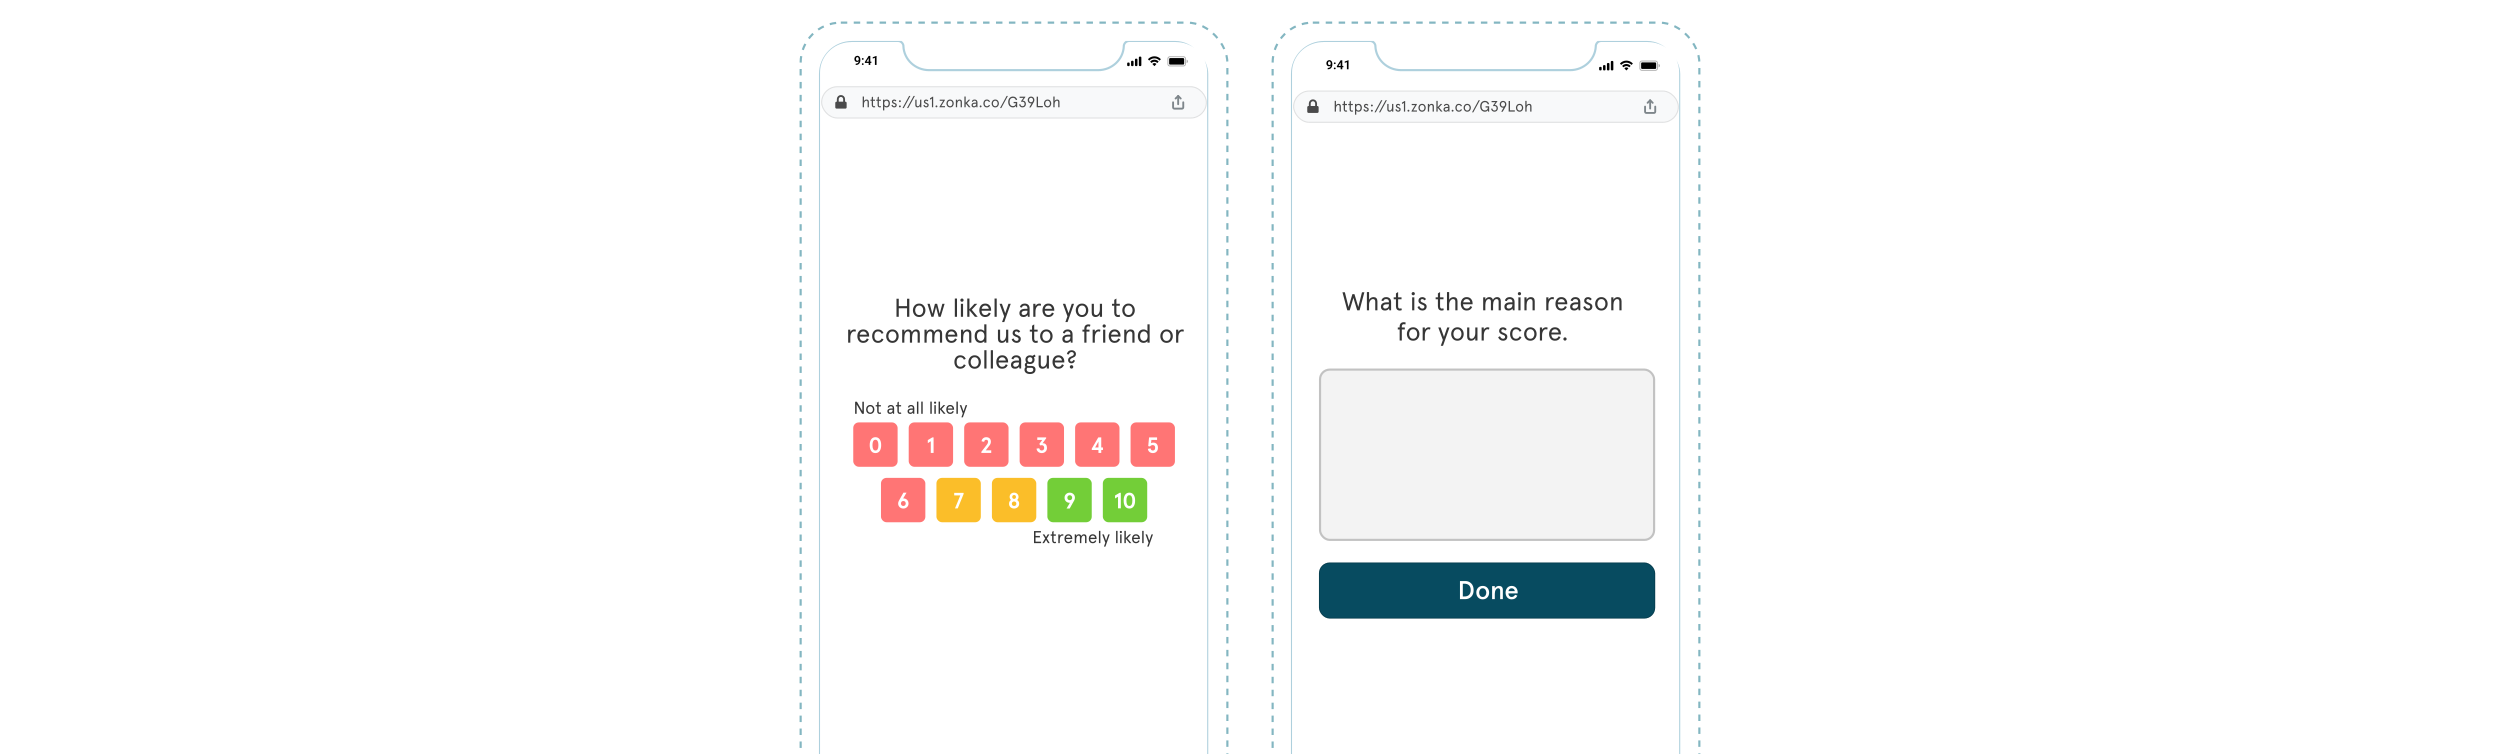<svg width="1160" height="350" viewBox="0 0 1160 350" fill="none" xmlns="http://www.w3.org/2000/svg">
<g clip-path="url(#clip0_3126_38776)">
<rect x="371.5" y="10.5" width="198" height="397" rx="18.635" fill="white" stroke="#83B6C1" stroke-dasharray="3 3"/>
<g clip-path="url(#clip1_3126_38776)">
<path d="M546.564 19.054H546.397H546.229C545.969 19.018 545.746 19 545.56 19H523.846C522.618 19.054 521.613 20.029 521.446 21.222C521.446 21.294 521.446 21.366 521.446 21.438V21.493C521.167 27.67 515.92 32.547 509.5 32.547H472.437H468.194H431.13C424.711 32.547 419.464 27.67 419.185 21.493V21.438C419.185 21.366 419.185 21.294 419.185 21.222C419.018 20.029 418.013 19.054 416.785 19H395.071C394.885 19 394.662 19.018 394.401 19.054H394.234H394.066C386.196 19.542 380 25.936 380 33.63V384C380 391.587 386.084 397.981 393.899 398.577C393.973 398.577 394.029 398.577 394.066 398.577H394.122H394.178H394.29C394.55 398.613 394.811 398.631 395.071 398.631H468.194H472.437H545.56C545.82 398.631 546.081 398.613 546.341 398.577H546.453H546.509H546.564C546.602 398.577 546.657 398.577 546.732 398.577C554.546 397.981 560.631 391.587 560.631 384V33.63C560.631 25.936 554.435 19.542 546.564 19.054Z" fill="white" stroke="#AED0DD"/>
</g>
<g clip-path="url(#clip2_3126_38776)">
<path d="M381 48H560V382.312C560 390.976 552.976 398 544.312 398H396.688C388.024 398 381 390.976 381 382.312V48Z" fill="white" fill-opacity="0.1"/>
<g clip-path="url(#clip3_3126_38776)">
<path d="M381 57H561V383.814C561 392.201 554.201 399 545.814 399H396.186C387.799 399 381 392.201 381 383.814V57Z" fill="white"/>
<path d="M420.869 142.032V138.6H421.925V147H420.869V143.04H417.029V147H415.973V138.6H417.029V142.032H420.869ZM424.381 146.184C423.853 145.572 423.589 144.828 423.589 143.976C423.589 143.124 423.853 142.392 424.381 141.78C424.921 141.168 425.617 140.856 426.493 140.856C427.369 140.856 428.065 141.168 428.593 141.78C429.133 142.392 429.397 143.124 429.397 143.976C429.397 144.828 429.133 145.572 428.593 146.184C428.065 146.796 427.369 147.096 426.493 147.096C425.617 147.096 424.921 146.796 424.381 146.184ZM425.113 142.428C424.789 142.86 424.621 143.376 424.621 143.976C424.621 144.576 424.789 145.092 425.113 145.536C425.449 145.968 425.905 146.184 426.493 146.184C427.081 146.184 427.537 145.968 427.861 145.536C428.197 145.092 428.365 144.576 428.365 143.976C428.365 143.376 428.197 142.86 427.861 142.428C427.537 141.984 427.081 141.768 426.493 141.768C425.905 141.768 425.449 141.984 425.113 142.428ZM436.011 145.596L437.247 140.952H438.303L436.467 147H435.507L434.319 142.404L433.131 147H432.171L430.335 140.952H431.391L432.627 145.596L433.815 140.952H434.823L436.011 145.596ZM443.041 147V138.504H444.049V147H443.041ZM445.854 147V140.952H446.862V147H445.854ZM445.602 139.272C445.602 138.84 445.926 138.504 446.358 138.504C446.79 138.504 447.114 138.84 447.114 139.272C447.114 139.692 446.79 140.016 446.358 140.016C445.926 140.016 445.602 139.692 445.602 139.272ZM448.807 147V138.504H449.815V143.484L452.167 140.952H453.463L450.895 143.724L453.655 147H452.371L449.815 143.964V147H448.807ZM459.87 143.724V144.192H455.43C455.49 145.38 456.09 146.184 457.134 146.184C457.986 146.184 458.466 145.812 458.814 145.032L459.702 145.416C459.138 146.604 458.382 147.096 457.134 147.096C456.258 147.096 455.586 146.796 455.106 146.196C454.638 145.584 454.398 144.852 454.398 143.976C454.398 143.1 454.638 142.368 455.106 141.768C455.586 141.156 456.258 140.856 457.134 140.856C457.986 140.856 458.658 141.132 459.138 141.696C459.63 142.248 459.87 142.92 459.87 143.724ZM457.134 141.768C456.234 141.768 455.682 142.356 455.49 143.28H458.814C458.622 142.368 458.058 141.768 457.134 141.768ZM461.475 147V138.504H462.483V147H461.475ZM466.425 145.32L467.925 140.952H468.981L465.981 149.448H464.949L465.909 146.748L463.785 140.952H464.889L466.425 145.32ZM474.04 145.26C474.04 145.836 474.4 146.184 475.036 146.184C475.492 146.184 475.888 146.04 476.224 145.74C476.56 145.44 476.728 144.972 476.728 144.336V144.192H475.648C474.628 144.192 474.04 144.576 474.04 145.26ZM477.736 143.136V147H476.944L476.776 146.148C476.332 146.784 475.708 147.096 474.88 147.096C473.788 147.096 473.008 146.496 473.008 145.26C473.008 143.976 474.052 143.28 475.744 143.28H476.728V143.016C476.728 142.188 476.284 141.768 475.408 141.768C474.772 141.768 474.28 142.128 474.148 142.716L473.26 142.512C473.416 141.492 474.268 140.856 475.408 140.856C476.812 140.856 477.736 141.6 477.736 143.136ZM483.052 141.036L482.848 141.936C482.62 141.828 482.392 141.768 482.14 141.768C481.684 141.768 481.288 142.032 480.952 142.548C480.616 143.064 480.448 143.784 480.448 144.708V147H479.44V140.952H480.448V141.984C480.796 141.312 481.552 140.856 482.224 140.856C482.548 140.856 482.824 140.916 483.052 141.036ZM489.179 143.724V144.192H484.739C484.799 145.38 485.399 146.184 486.443 146.184C487.295 146.184 487.775 145.812 488.123 145.032L489.011 145.416C488.447 146.604 487.691 147.096 486.443 147.096C485.567 147.096 484.895 146.796 484.415 146.196C483.947 145.584 483.707 144.852 483.707 143.976C483.707 143.1 483.947 142.368 484.415 141.768C484.895 141.156 485.567 140.856 486.443 140.856C487.295 140.856 487.967 141.132 488.447 141.696C488.939 142.248 489.179 142.92 489.179 143.724ZM486.443 141.768C485.543 141.768 484.991 142.356 484.799 143.28H488.123C487.931 142.368 487.367 141.768 486.443 141.768ZM495.804 145.32L497.304 140.952H498.36L495.36 149.448H494.328L495.288 146.748L493.164 140.952H494.268L495.804 145.32ZM499.944 146.184C499.416 145.572 499.152 144.828 499.152 143.976C499.152 143.124 499.416 142.392 499.944 141.78C500.484 141.168 501.18 140.856 502.056 140.856C502.932 140.856 503.628 141.168 504.156 141.78C504.696 142.392 504.96 143.124 504.96 143.976C504.96 144.828 504.696 145.572 504.156 146.184C503.628 146.796 502.932 147.096 502.056 147.096C501.18 147.096 500.484 146.796 499.944 146.184ZM500.676 142.428C500.352 142.86 500.184 143.376 500.184 143.976C500.184 144.576 500.352 145.092 500.676 145.536C501.012 145.968 501.468 146.184 502.056 146.184C502.644 146.184 503.1 145.968 503.424 145.536C503.76 145.092 503.928 144.576 503.928 143.976C503.928 143.376 503.76 142.86 503.424 142.428C503.1 141.984 502.644 141.768 502.056 141.768C501.468 141.768 501.012 141.984 500.676 142.428ZM506.555 145.212V140.952H507.563V144.948C507.563 145.776 507.911 146.184 508.607 146.184C509.075 146.184 509.483 145.932 509.819 145.44C510.167 144.948 510.335 144.288 510.335 143.484V140.952H511.343V147H510.335V145.884C509.879 146.688 509.207 147.096 508.331 147.096C507.227 147.096 506.555 146.412 506.555 145.212ZM517.004 141.864H515.96V140.952H517.004V139.14L518.012 138.504V140.952H519.596V141.864H518.012V145.188C518.012 145.824 518.3 146.184 518.816 146.184C519.08 146.184 519.308 146.124 519.5 145.992L519.74 146.868C519.476 147.024 519.152 147.096 518.756 147.096C517.688 147.096 517.004 146.412 517.004 145.104V141.864ZM521.53 146.184C521.002 145.572 520.738 144.828 520.738 143.976C520.738 143.124 521.002 142.392 521.53 141.78C522.07 141.168 522.766 140.856 523.642 140.856C524.518 140.856 525.214 141.168 525.742 141.78C526.282 142.392 526.546 143.124 526.546 143.976C526.546 144.828 526.282 145.572 525.742 146.184C525.214 146.796 524.518 147.096 523.642 147.096C522.766 147.096 522.07 146.796 521.53 146.184ZM522.262 142.428C521.938 142.86 521.77 143.376 521.77 143.976C521.77 144.576 521.938 145.092 522.262 145.536C522.598 145.968 523.054 146.184 523.642 146.184C524.23 146.184 524.686 145.968 525.01 145.536C525.346 145.092 525.514 144.576 525.514 143.976C525.514 143.376 525.346 142.86 525.01 142.428C524.686 141.984 524.23 141.768 523.642 141.768C523.054 141.768 522.598 141.984 522.262 142.428ZM397.154 153.036L396.95 153.936C396.722 153.828 396.494 153.768 396.242 153.768C395.786 153.768 395.39 154.032 395.054 154.548C394.718 155.064 394.55 155.784 394.55 156.708V159H393.542V152.952H394.55V153.984C394.898 153.312 395.654 152.856 396.326 152.856C396.65 152.856 396.926 152.916 397.154 153.036ZM403.28 155.724V156.192H398.84C398.9 157.38 399.5 158.184 400.544 158.184C401.396 158.184 401.876 157.812 402.224 157.032L403.112 157.416C402.548 158.604 401.792 159.096 400.544 159.096C399.668 159.096 398.996 158.796 398.516 158.196C398.048 157.584 397.808 156.852 397.808 155.976C397.808 155.1 398.048 154.368 398.516 153.768C398.996 153.156 399.668 152.856 400.544 152.856C401.396 152.856 402.068 153.132 402.548 153.696C403.04 154.248 403.28 154.92 403.28 155.724ZM400.544 153.768C399.644 153.768 399.092 154.356 398.9 155.28H402.224C402.032 154.368 401.468 153.768 400.544 153.768ZM409.079 157.068L409.955 157.428C409.463 158.544 408.623 159.096 407.423 159.096C406.547 159.096 405.863 158.796 405.383 158.196C404.915 157.584 404.675 156.852 404.675 155.976C404.675 155.1 404.915 154.368 405.383 153.768C405.863 153.156 406.547 152.856 407.423 152.856C408.623 152.856 409.463 153.408 409.955 154.524L409.079 154.884C408.755 154.14 408.203 153.768 407.423 153.768C406.307 153.768 405.707 154.68 405.707 155.976C405.707 157.272 406.307 158.184 407.423 158.184C408.203 158.184 408.755 157.812 409.079 157.068ZM411.971 158.184C411.443 157.572 411.179 156.828 411.179 155.976C411.179 155.124 411.443 154.392 411.971 153.78C412.511 153.168 413.207 152.856 414.083 152.856C414.959 152.856 415.655 153.168 416.183 153.78C416.723 154.392 416.987 155.124 416.987 155.976C416.987 156.828 416.723 157.572 416.183 158.184C415.655 158.796 414.959 159.096 414.083 159.096C413.207 159.096 412.511 158.796 411.971 158.184ZM412.703 154.428C412.379 154.86 412.211 155.376 412.211 155.976C412.211 156.576 412.379 157.092 412.703 157.536C413.039 157.968 413.495 158.184 414.083 158.184C414.671 158.184 415.127 157.968 415.451 157.536C415.787 157.092 415.955 156.576 415.955 155.976C415.955 155.376 415.787 154.86 415.451 154.428C415.127 153.984 414.671 153.768 414.083 153.768C413.495 153.768 413.039 153.984 412.703 154.428ZM426.792 154.74V159H425.784V154.956C425.784 154.164 425.46 153.768 424.812 153.768C423.9 153.768 423.204 154.824 423.204 156.516V159H422.196V154.956C422.196 154.164 421.872 153.768 421.224 153.768C420.312 153.768 419.616 154.824 419.616 156.516V159H418.608V152.952H419.616V154.068C420.024 153.264 420.648 152.856 421.5 152.856C422.328 152.856 422.928 153.312 423.12 154.116C423.564 153.276 424.224 152.856 425.088 152.856C426.18 152.856 426.792 153.552 426.792 154.74ZM437.14 154.74V159H436.132V154.956C436.132 154.164 435.808 153.768 435.16 153.768C434.248 153.768 433.552 154.824 433.552 156.516V159H432.544V154.956C432.544 154.164 432.22 153.768 431.572 153.768C430.66 153.768 429.964 154.824 429.964 156.516V159H428.956V152.952H429.964V154.068C430.372 153.264 430.996 152.856 431.848 152.856C432.676 152.856 433.276 153.312 433.468 154.116C433.912 153.276 434.572 152.856 435.436 152.856C436.528 152.856 437.14 153.552 437.14 154.74ZM444.19 155.724V156.192H439.75C439.81 157.38 440.41 158.184 441.454 158.184C442.306 158.184 442.786 157.812 443.134 157.032L444.022 157.416C443.458 158.604 442.702 159.096 441.454 159.096C440.578 159.096 439.906 158.796 439.426 158.196C438.958 157.584 438.718 156.852 438.718 155.976C438.718 155.1 438.958 154.368 439.426 153.768C439.906 153.156 440.578 152.856 441.454 152.856C442.306 152.856 442.978 153.132 443.458 153.696C443.95 154.248 444.19 154.92 444.19 155.724ZM441.454 153.768C440.554 153.768 440.002 154.356 439.81 155.28H443.134C442.942 154.368 442.378 153.768 441.454 153.768ZM450.701 154.74V159H449.693V155.004C449.693 154.176 449.345 153.768 448.649 153.768C448.181 153.768 447.773 154.02 447.425 154.512C447.089 155.004 446.921 155.664 446.921 156.468V159H445.913V152.952H446.921V154.068C447.377 153.264 448.049 152.856 448.925 152.856C450.029 152.856 450.701 153.54 450.701 154.74ZM454.93 152.856C455.29 152.856 455.65 152.94 455.998 153.12C456.346 153.3 456.586 153.48 456.694 153.672V150.504H457.702V159H456.694V158.256C456.394 158.724 455.65 159.096 454.93 159.096C453.202 159.096 452.242 157.848 452.242 155.976C452.242 154.104 453.202 152.856 454.93 152.856ZM455.026 158.184C456.118 158.184 456.778 157.284 456.778 155.976C456.778 154.668 456.118 153.768 455.026 153.768C453.97 153.768 453.274 154.668 453.274 155.976C453.274 157.284 453.97 158.184 455.026 158.184ZM463.044 157.212V152.952H464.052V156.948C464.052 157.776 464.4 158.184 465.096 158.184C465.564 158.184 465.972 157.932 466.308 157.44C466.656 156.948 466.824 156.288 466.824 155.484V152.952H467.832V159H466.824V157.884C466.368 158.688 465.696 159.096 464.82 159.096C463.716 159.096 463.044 158.412 463.044 157.212ZM471.617 152.856C472.349 152.856 472.937 153.168 473.369 153.78L472.685 154.368C472.313 153.972 471.953 153.768 471.581 153.768C471.161 153.768 470.849 154.056 470.849 154.536C470.837 155.616 473.669 155.4 473.657 157.176C473.657 158.376 472.889 159.096 471.653 159.096C470.513 159.096 469.745 158.388 469.397 157.464L470.249 156.996C470.573 157.788 471.041 158.184 471.653 158.184C472.301 158.184 472.625 157.872 472.625 157.236C472.625 156.84 472.181 156.552 471.641 156.36C470.849 156.06 469.841 155.676 469.841 154.524C469.841 153.564 470.549 152.856 471.617 152.856ZM478.871 153.864H477.827V152.952H478.871V151.14L479.879 150.504V152.952H481.463V153.864H479.879V157.188C479.879 157.824 480.167 158.184 480.683 158.184C480.947 158.184 481.175 158.124 481.367 157.992L481.607 158.868C481.343 159.024 481.019 159.096 480.623 159.096C479.555 159.096 478.871 158.412 478.871 157.104V153.864ZM483.397 158.184C482.869 157.572 482.605 156.828 482.605 155.976C482.605 155.124 482.869 154.392 483.397 153.78C483.937 153.168 484.633 152.856 485.509 152.856C486.385 152.856 487.081 153.168 487.609 153.78C488.149 154.392 488.413 155.124 488.413 155.976C488.413 156.828 488.149 157.572 487.609 158.184C487.081 158.796 486.385 159.096 485.509 159.096C484.633 159.096 483.937 158.796 483.397 158.184ZM484.129 154.428C483.805 154.86 483.637 155.376 483.637 155.976C483.637 156.576 483.805 157.092 484.129 157.536C484.465 157.968 484.921 158.184 485.509 158.184C486.097 158.184 486.553 157.968 486.877 157.536C487.213 157.092 487.381 156.576 487.381 155.976C487.381 155.376 487.213 154.86 486.877 154.428C486.553 153.984 486.097 153.768 485.509 153.768C484.921 153.768 484.465 153.984 484.129 154.428ZM493.974 157.26C493.974 157.836 494.334 158.184 494.97 158.184C495.426 158.184 495.822 158.04 496.158 157.74C496.494 157.44 496.662 156.972 496.662 156.336V156.192H495.582C494.562 156.192 493.974 156.576 493.974 157.26ZM497.67 155.136V159H496.878L496.71 158.148C496.266 158.784 495.642 159.096 494.814 159.096C493.722 159.096 492.942 158.496 492.942 157.26C492.942 155.976 493.986 155.28 495.678 155.28H496.662V155.016C496.662 154.188 496.218 153.768 495.342 153.768C494.706 153.768 494.214 154.128 494.082 154.716L493.194 154.512C493.35 153.492 494.202 152.856 495.342 152.856C496.746 152.856 497.67 153.6 497.67 155.136ZM503.119 153.864H502.255V152.952H503.119V152.556C503.119 151.2 503.827 150.504 505.075 150.504C505.423 150.504 505.711 150.564 505.939 150.696L505.735 151.584C505.507 151.476 505.291 151.416 505.063 151.416C504.403 151.416 504.127 151.776 504.127 152.556V152.952H505.519V153.864H504.127V159H503.119V153.864ZM510.603 153.036L510.399 153.936C510.171 153.828 509.943 153.768 509.691 153.768C509.235 153.768 508.839 154.032 508.503 154.548C508.167 155.064 507.999 155.784 507.999 156.708V159H506.991V152.952H507.999V153.984C508.347 153.312 509.103 152.856 509.775 152.856C510.099 152.856 510.375 152.916 510.603 153.036ZM511.843 159V152.952H512.851V159H511.843ZM511.591 151.272C511.591 150.84 511.915 150.504 512.347 150.504C512.779 150.504 513.103 150.84 513.103 151.272C513.103 151.692 512.779 152.016 512.347 152.016C511.915 152.016 511.591 151.692 511.591 151.272ZM519.917 155.724V156.192H515.477C515.537 157.38 516.137 158.184 517.181 158.184C518.033 158.184 518.513 157.812 518.861 157.032L519.749 157.416C519.185 158.604 518.429 159.096 517.181 159.096C516.305 159.096 515.633 158.796 515.153 158.196C514.685 157.584 514.445 156.852 514.445 155.976C514.445 155.1 514.685 154.368 515.153 153.768C515.633 153.156 516.305 152.856 517.181 152.856C518.033 152.856 518.705 153.132 519.185 153.696C519.677 154.248 519.917 154.92 519.917 155.724ZM517.181 153.768C516.281 153.768 515.729 154.356 515.537 155.28H518.861C518.669 154.368 518.105 153.768 517.181 153.768ZM526.427 154.74V159H525.419V155.004C525.419 154.176 525.071 153.768 524.375 153.768C523.907 153.768 523.499 154.02 523.151 154.512C522.815 155.004 522.647 155.664 522.647 156.468V159H521.639V152.952H522.647V154.068C523.103 153.264 523.775 152.856 524.651 152.856C525.755 152.856 526.427 153.54 526.427 154.74ZM530.656 152.856C531.016 152.856 531.376 152.94 531.724 153.12C532.072 153.3 532.312 153.48 532.42 153.672V150.504H533.428V159H532.42V158.256C532.12 158.724 531.376 159.096 530.656 159.096C528.928 159.096 527.968 157.848 527.968 155.976C527.968 154.104 528.928 152.856 530.656 152.856ZM530.752 158.184C531.844 158.184 532.504 157.284 532.504 155.976C532.504 154.668 531.844 153.768 530.752 153.768C529.696 153.768 529 154.668 529 155.976C529 157.284 529.696 158.184 530.752 158.184ZM539.178 158.184C538.65 157.572 538.386 156.828 538.386 155.976C538.386 155.124 538.65 154.392 539.178 153.78C539.718 153.168 540.414 152.856 541.29 152.856C542.166 152.856 542.862 153.168 543.39 153.78C543.93 154.392 544.194 155.124 544.194 155.976C544.194 156.828 543.93 157.572 543.39 158.184C542.862 158.796 542.166 159.096 541.29 159.096C540.414 159.096 539.718 158.796 539.178 158.184ZM539.91 154.428C539.586 154.86 539.418 155.376 539.418 155.976C539.418 156.576 539.586 157.092 539.91 157.536C540.246 157.968 540.702 158.184 541.29 158.184C541.878 158.184 542.334 157.968 542.658 157.536C542.994 157.092 543.162 156.576 543.162 155.976C543.162 155.376 542.994 154.86 542.658 154.428C542.334 153.984 541.878 153.768 541.29 153.768C540.702 153.768 540.246 153.984 539.91 154.428ZM549.321 153.036L549.117 153.936C548.889 153.828 548.661 153.768 548.409 153.768C547.953 153.768 547.557 154.032 547.221 154.548C546.885 155.064 546.717 155.784 546.717 156.708V159H545.709V152.952H546.717V153.984C547.065 153.312 547.821 152.856 548.493 152.856C548.817 152.856 549.093 152.916 549.321 153.036ZM447.241 169.068L448.117 169.428C447.625 170.544 446.785 171.096 445.585 171.096C444.709 171.096 444.025 170.796 443.545 170.196C443.077 169.584 442.837 168.852 442.837 167.976C442.837 167.1 443.077 166.368 443.545 165.768C444.025 165.156 444.709 164.856 445.585 164.856C446.785 164.856 447.625 165.408 448.117 166.524L447.241 166.884C446.917 166.14 446.365 165.768 445.585 165.768C444.469 165.768 443.869 166.68 443.869 167.976C443.869 169.272 444.469 170.184 445.585 170.184C446.365 170.184 446.917 169.812 447.241 169.068ZM450.133 170.184C449.605 169.572 449.341 168.828 449.341 167.976C449.341 167.124 449.605 166.392 450.133 165.78C450.673 165.168 451.369 164.856 452.245 164.856C453.121 164.856 453.817 165.168 454.345 165.78C454.885 166.392 455.149 167.124 455.149 167.976C455.149 168.828 454.885 169.572 454.345 170.184C453.817 170.796 453.121 171.096 452.245 171.096C451.369 171.096 450.673 170.796 450.133 170.184ZM450.865 166.428C450.541 166.86 450.373 167.376 450.373 167.976C450.373 168.576 450.541 169.092 450.865 169.536C451.201 169.968 451.657 170.184 452.245 170.184C452.833 170.184 453.289 169.968 453.613 169.536C453.949 169.092 454.117 168.576 454.117 167.976C454.117 167.376 453.949 166.86 453.613 166.428C453.289 165.984 452.833 165.768 452.245 165.768C451.657 165.768 451.201 165.984 450.865 166.428ZM456.723 171V162.504H457.731V171H456.723ZM459.723 171V162.504H460.731V171H459.723ZM467.751 167.724V168.192H463.311C463.371 169.38 463.971 170.184 465.015 170.184C465.867 170.184 466.347 169.812 466.695 169.032L467.583 169.416C467.019 170.604 466.263 171.096 465.015 171.096C464.139 171.096 463.467 170.796 462.987 170.196C462.519 169.584 462.279 168.852 462.279 167.976C462.279 167.1 462.519 166.368 462.987 165.768C463.467 165.156 464.139 164.856 465.015 164.856C465.867 164.856 466.539 165.132 467.019 165.696C467.511 166.248 467.751 166.92 467.751 167.724ZM465.015 165.768C464.115 165.768 463.563 166.356 463.371 167.28H466.695C466.503 166.368 465.939 165.768 465.015 165.768ZM470.12 169.26C470.12 169.836 470.48 170.184 471.116 170.184C471.572 170.184 471.968 170.04 472.304 169.74C472.64 169.44 472.808 168.972 472.808 168.336V168.192H471.728C470.708 168.192 470.12 168.576 470.12 169.26ZM473.816 167.136V171H473.024L472.856 170.148C472.412 170.784 471.788 171.096 470.96 171.096C469.868 171.096 469.088 170.496 469.088 169.26C469.088 167.976 470.132 167.28 471.824 167.28H472.808V167.016C472.808 166.188 472.364 165.768 471.488 165.768C470.852 165.768 470.36 166.128 470.228 166.716L469.34 166.512C469.496 165.492 470.348 164.856 471.488 164.856C472.892 164.856 473.816 165.6 473.816 167.136ZM475.801 166.896C475.801 166.284 476.005 165.804 476.401 165.432C476.797 165.06 477.301 164.868 477.913 164.868C478.309 164.868 478.669 164.952 479.005 165.132L480.085 164.52L480.541 165.348L479.725 165.804C479.929 166.116 480.025 166.476 480.025 166.896C480.025 167.508 479.821 168 479.425 168.372C479.029 168.732 478.525 168.912 477.913 168.912C477.517 168.912 477.169 168.84 476.869 168.696C476.605 168.828 476.473 169.02 476.473 169.284C476.473 169.62 476.701 169.788 477.157 169.788H478.585C479.737 169.788 480.481 170.388 480.481 171.456C480.481 172.86 479.413 173.544 477.925 173.544C476.377 173.544 475.357 172.8 475.357 171.552C475.357 171.036 475.549 170.616 475.921 170.292C475.645 170.064 475.513 169.74 475.513 169.332C475.513 168.84 475.753 168.468 476.245 168.216C475.945 167.856 475.801 167.412 475.801 166.896ZM478.429 170.652H477.205C477.085 170.652 476.941 170.64 476.761 170.628C476.497 170.832 476.365 171.132 476.365 171.516C476.365 172.2 476.917 172.656 477.925 172.656C478.933 172.656 479.449 172.212 479.449 171.552C479.449 170.952 479.113 170.652 478.429 170.652ZM477.109 166.044C476.893 166.248 476.785 166.536 476.785 166.896C476.785 167.256 476.893 167.544 477.109 167.748C477.541 168.144 478.285 168.144 478.717 167.748C478.933 167.544 479.041 167.256 479.041 166.896C479.041 166.536 478.933 166.248 478.717 166.044C478.285 165.624 477.541 165.624 477.109 166.044ZM481.917 169.212V164.952H482.925V168.948C482.925 169.776 483.273 170.184 483.969 170.184C484.437 170.184 484.845 169.932 485.181 169.44C485.529 168.948 485.697 168.288 485.697 167.484V164.952H486.705V171H485.697V169.884C485.241 170.688 484.569 171.096 483.693 171.096C482.589 171.096 481.917 170.412 481.917 169.212ZM493.837 167.724V168.192H489.397C489.457 169.38 490.057 170.184 491.101 170.184C491.953 170.184 492.433 169.812 492.781 169.032L493.669 169.416C493.105 170.604 492.349 171.096 491.101 171.096C490.225 171.096 489.553 170.796 489.073 170.196C488.605 169.584 488.365 168.852 488.365 167.976C488.365 167.1 488.605 166.368 489.073 165.768C489.553 165.156 490.225 164.856 491.101 164.856C491.953 164.856 492.625 165.132 493.105 165.696C493.597 166.248 493.837 166.92 493.837 167.724ZM491.101 165.768C490.201 165.768 489.649 166.356 489.457 167.28H492.781C492.589 166.368 492.025 165.768 491.101 165.768ZM496.388 170.244C496.388 169.776 496.736 169.428 497.18 169.428C497.648 169.428 497.996 169.776 497.996 170.244C497.996 170.688 497.648 171.036 497.18 171.036C496.736 171.036 496.388 170.688 496.388 170.244ZM498.008 167.04L498.788 167.316C498.5 168.168 497.96 168.588 497.18 168.588C496.22 168.588 495.596 168.012 495.596 167.088C495.596 166.428 495.932 165.924 496.616 165.576C496.964 165.384 497.48 165.216 497.72 165.084C498.068 164.892 498.248 164.604 498.248 164.232C498.248 163.968 498.164 163.764 497.984 163.608C497.78 163.428 497.528 163.344 497.204 163.344C496.58 163.344 496.136 163.788 495.944 164.46L495.008 164.304C495.248 163.2 496.016 162.504 497.204 162.504C497.816 162.504 498.32 162.684 498.692 163.032C499.052 163.368 499.232 163.788 499.232 164.292C499.232 164.952 498.932 165.42 498.32 165.72L497.108 166.308C496.712 166.524 496.52 166.8 496.52 167.136C496.52 167.52 496.76 167.748 497.144 167.748C497.516 167.748 497.804 167.508 498.008 167.04Z" fill="#363636"/>
<path d="M400.128 186.4H400.832V192H400.008L397.48 187.64V192H396.776V186.4H397.6L400.128 190.776V186.4ZM401.854 189.984C401.854 188.888 402.582 187.904 403.79 187.904C404.998 187.904 405.726 188.888 405.726 189.984C405.726 191.08 404.998 192.064 403.79 192.064C402.582 192.064 401.854 191.08 401.854 189.984ZM402.542 189.984C402.542 190.728 402.966 191.456 403.79 191.456C404.614 191.456 405.038 190.728 405.038 189.984C405.038 189.24 404.614 188.512 403.79 188.512C402.966 188.512 402.542 189.24 402.542 189.984ZM406.317 188.576V187.968H407.013V186.76L407.685 186.336V187.968H408.741V188.576H407.685V190.792C407.685 191.224 407.885 191.456 408.221 191.456C408.397 191.456 408.533 191.424 408.677 191.328L408.837 191.912C408.645 192.024 408.413 192.064 408.181 192.064C407.501 192.064 407.013 191.648 407.013 190.736V188.576H406.317ZM412.417 190.84C412.417 191.224 412.657 191.456 413.081 191.456C413.601 191.456 414.209 191.136 414.209 190.224V190.128H413.489C412.801 190.128 412.417 190.384 412.417 190.84ZM414.881 189.424V192H414.353L414.241 191.432C413.985 191.8 413.577 192.064 412.977 192.064C412.305 192.064 411.729 191.704 411.729 190.84C411.729 189.976 412.449 189.52 413.553 189.52H414.209V189.344C414.209 188.72 413.817 188.512 413.329 188.512C412.913 188.512 412.577 188.744 412.489 189.144L411.897 189.008C412.009 188.328 412.569 187.904 413.329 187.904C414.217 187.904 414.881 188.352 414.881 189.424ZM415.684 188.576V187.968H416.38V186.76L417.052 186.336V187.968H418.108V188.576H417.052V190.792C417.052 191.224 417.252 191.456 417.588 191.456C417.764 191.456 417.9 191.424 418.044 191.328L418.204 191.912C418.012 192.024 417.78 192.064 417.548 192.064C416.868 192.064 416.38 191.648 416.38 190.736V188.576H415.684ZM421.784 190.84C421.784 191.224 422.024 191.456 422.448 191.456C422.968 191.456 423.576 191.136 423.576 190.224V190.128H422.856C422.168 190.128 421.784 190.384 421.784 190.84ZM424.248 189.424V192H423.72L423.608 191.432C423.352 191.8 422.944 192.064 422.344 192.064C421.672 192.064 421.096 191.704 421.096 190.84C421.096 189.976 421.816 189.52 422.92 189.52H423.576V189.344C423.576 188.72 423.184 188.512 422.696 188.512C422.28 188.512 421.944 188.744 421.856 189.144L421.264 189.008C421.376 188.328 421.936 187.904 422.696 187.904C423.584 187.904 424.248 188.352 424.248 189.424ZM425.462 186.336H426.134V192H425.462V186.336ZM427.462 186.336H428.134V192H427.462V186.336ZM431.665 186.336H432.337V192H431.665V186.336ZM433.541 187.968H434.213V192H433.541V187.968ZM433.373 186.848C433.373 186.56 433.589 186.336 433.877 186.336C434.165 186.336 434.381 186.56 434.381 186.848C434.381 187.128 434.165 187.344 433.877 187.344C433.589 187.344 433.373 187.128 433.373 186.848ZM435.509 186.336H436.181V189.656L437.749 187.968H438.613L436.901 189.816L438.741 192H437.885L436.181 189.976V192H435.509V186.336ZM442.705 189.816V190.128H439.745C439.785 190.872 440.153 191.456 440.881 191.456C441.473 191.456 441.777 191.184 442.001 190.688L442.593 190.944C442.217 191.728 441.713 192.064 440.881 192.064C439.657 192.064 439.057 191.064 439.057 189.984C439.057 188.904 439.657 187.904 440.881 187.904C442.073 187.904 442.705 188.816 442.705 189.816ZM440.881 188.512C440.257 188.512 439.905 188.936 439.785 189.52H442.001C441.881 188.944 441.529 188.512 440.881 188.512ZM443.775 186.336H444.447V192H443.775V186.336ZM448.075 187.968H448.779L446.779 193.632H446.091L446.731 191.832L445.315 187.968H446.051L447.075 190.88L448.075 187.968Z" fill="#363636"/>
<path d="M479.776 246.4H482.992V247.072H480.48V248.68H482.512V249.352H480.48V251.328H483.072V252H479.776V246.4ZM483.803 247.968H484.587L485.363 249.24L486.139 247.968H486.923L485.747 249.872L487.051 252H486.267L485.363 250.504L484.459 252H483.675L484.979 249.872L483.803 247.968ZM487.497 248.576V247.968H488.193V246.76L488.865 246.336V247.968H489.921V248.576H488.865V250.792C488.865 251.224 489.065 251.456 489.401 251.456C489.577 251.456 489.713 251.424 489.857 251.328L490.017 251.912C489.825 252.024 489.593 252.064 489.361 252.064C488.681 252.064 488.193 251.648 488.193 250.736V248.576H487.497ZM493.464 248.024L493.328 248.624C493.184 248.552 493.024 248.512 492.856 248.512C492.304 248.512 491.728 249.16 491.728 250.472V252H491.056V247.968H491.728V248.656C491.968 248.208 492.464 247.904 492.912 247.904C493.136 247.904 493.344 247.96 493.464 248.024ZM497.549 249.816V250.128H494.589C494.629 250.872 494.997 251.456 495.725 251.456C496.317 251.456 496.621 251.184 496.845 250.688L497.437 250.944C497.061 251.728 496.557 252.064 495.725 252.064C494.501 252.064 493.901 251.064 493.901 249.984C493.901 248.904 494.501 247.904 495.725 247.904C496.917 247.904 497.549 248.816 497.549 249.816ZM495.725 248.512C495.101 248.512 494.749 248.936 494.629 249.52H496.845C496.725 248.944 496.373 248.512 495.725 248.512ZM504.137 249.16V252H503.465V249.304C503.465 248.784 503.241 248.512 502.817 248.512C502.233 248.512 501.745 249.168 501.745 250.344V252H501.073V249.304C501.073 248.784 500.849 248.512 500.425 248.512C499.841 248.512 499.353 249.168 499.353 250.344V252H498.681V247.968H499.353V248.712C499.609 248.208 500.049 247.904 500.609 247.904C501.169 247.904 501.561 248.216 501.689 248.744C501.969 248.216 502.433 247.904 503.001 247.904C503.737 247.904 504.137 248.384 504.137 249.16ZM508.838 249.816V250.128H505.878C505.918 250.872 506.286 251.456 507.014 251.456C507.606 251.456 507.91 251.184 508.134 250.688L508.726 250.944C508.35 251.728 507.846 252.064 507.014 252.064C505.79 252.064 505.19 251.064 505.19 249.984C505.19 248.904 505.79 247.904 507.014 247.904C508.206 247.904 508.838 248.816 508.838 249.816ZM507.014 248.512C506.39 248.512 506.038 248.936 505.918 249.52H508.134C508.014 248.944 507.662 248.512 507.014 248.512ZM509.908 246.336H510.58V252H509.908V246.336ZM514.208 247.968H514.912L512.912 253.632H512.224L512.864 251.832L511.448 247.968H512.184L513.208 250.88L514.208 247.968ZM517.868 246.336H518.54V252H517.868V246.336ZM519.744 247.968H520.416V252H519.744V247.968ZM519.576 246.848C519.576 246.56 519.792 246.336 520.08 246.336C520.368 246.336 520.584 246.56 520.584 246.848C520.584 247.128 520.368 247.344 520.08 247.344C519.792 247.344 519.576 247.128 519.576 246.848ZM521.713 246.336H522.385V249.656L523.953 247.968H524.817L523.105 249.816L524.945 252H524.089L522.385 249.976V252H521.713V246.336ZM528.908 249.816V250.128H525.948C525.988 250.872 526.356 251.456 527.084 251.456C527.676 251.456 527.98 251.184 528.204 250.688L528.796 250.944C528.42 251.728 527.916 252.064 527.084 252.064C525.86 252.064 525.26 251.064 525.26 249.984C525.26 248.904 525.86 247.904 527.084 247.904C528.276 247.904 528.908 248.816 528.908 249.816ZM527.084 248.512C526.46 248.512 526.108 248.936 525.988 249.52H528.204C528.084 248.944 527.732 248.512 527.084 248.512ZM529.978 246.336H530.65V252H529.978V246.336ZM534.278 247.968H534.982L532.982 253.632H532.294L532.934 251.832L531.518 247.968H532.254L533.278 250.88L534.278 247.968Z" fill="#363636"/>
<rect x="395.906" y="196" width="20.588" height="20.588" rx="2.574" fill="#FF7575"/>
<path d="M404.237 203.838C404.701 203.19 405.349 202.86 406.204 202.86C407.058 202.86 407.706 203.19 408.17 203.838C408.633 204.487 408.859 205.382 408.859 206.545C408.859 207.709 408.633 208.615 408.17 209.263C407.706 209.912 407.058 210.231 406.204 210.231C405.349 210.231 404.701 209.912 404.237 209.263C403.774 208.615 403.548 207.709 403.548 206.545C403.548 205.382 403.774 204.487 404.237 203.838ZM407.583 206.545C407.583 204.888 407.12 204.054 406.204 204.054C405.287 204.054 404.824 204.888 404.824 206.545C404.824 208.203 405.287 209.037 406.204 209.037C407.12 209.037 407.583 208.203 407.583 206.545Z" fill="white"/>
<rect x="421.641" y="196" width="20.588" height="20.588" rx="2.574" fill="#FF7575"/>
<path d="M430.505 204.178L432.615 202.943H433.181V210.148H431.884V204.754L430.505 205.578V204.178Z" fill="white"/>
<rect x="447.375" y="196" width="20.588" height="20.588" rx="2.574" fill="#FF7575"/>
<path d="M459.93 210.148H455.349V209.634L457.922 206.309C458.293 205.845 458.478 205.403 458.478 205.001C458.478 204.415 458.169 204.054 457.593 204.054C457.068 204.054 456.738 204.394 456.656 205.001L455.462 204.775C455.493 204.229 455.719 203.766 456.121 203.406C456.522 203.045 457.027 202.86 457.624 202.86C458.972 202.86 459.775 203.704 459.775 204.95C459.775 205.547 459.569 206.113 459.157 206.659L457.397 208.954H459.93V210.148Z" fill="white"/>
<rect x="473.113" y="196" width="20.588" height="20.588" rx="2.574" fill="#FF7575"/>
<path d="M480.954 208.151L482.2 207.987C482.375 208.687 482.756 209.037 483.363 209.037C484.032 209.037 484.506 208.563 484.506 207.832C484.506 207.019 484.043 206.566 483.373 206.566C483.157 206.566 482.941 206.618 482.745 206.72L482.231 206L483.59 204.137H481.294V202.943H485.422V203.395L483.723 205.691C483.847 205.681 483.94 205.67 484.012 205.67C485.113 205.67 485.803 206.535 485.803 207.812C485.803 208.543 485.576 209.129 485.113 209.572C484.65 210.015 484.073 210.231 483.363 210.231C482.704 210.231 482.148 210.035 481.706 209.654C481.263 209.263 481.016 208.759 480.954 208.151Z" fill="white"/>
<rect x="498.848" y="196" width="20.588" height="20.588" rx="2.574" fill="#FF7575"/>
<path d="M510.979 210.148H509.682V208.81H506.584V208.151L509.621 202.943H510.979V207.616H511.782V208.81H510.979V210.148ZM509.682 204.868L508.159 207.616H509.682V204.868Z" fill="white"/>
<rect x="524.582" y="196" width="20.588" height="20.588" rx="2.574" fill="#FF7575"/>
<path d="M532.618 208.265L533.843 208.038C533.977 208.707 534.337 209.037 534.924 209.037C535.624 209.037 535.994 208.584 535.994 207.76C535.994 206.947 535.593 206.515 534.862 206.515C534.399 206.515 533.966 206.731 533.586 207.163L532.772 206.998L533.174 202.943H536.88V204.137H534.234L534.069 205.64C534.368 205.465 534.708 205.372 535.089 205.372C536.54 205.372 537.291 206.288 537.291 207.76C537.291 208.491 537.075 209.088 536.643 209.551C536.211 210.004 535.634 210.231 534.924 210.231C534.306 210.231 533.781 210.056 533.349 209.695C532.927 209.335 532.68 208.851 532.618 208.265Z" fill="white"/>
<rect x="408.773" y="221.734" width="20.588" height="20.588" rx="2.574" fill="#FF7575"/>
<path d="M420.63 228.595L419.065 231.271H419.23C419.899 231.271 420.444 231.487 420.887 231.93C421.33 232.362 421.556 232.928 421.556 233.618C421.556 234.287 421.33 234.853 420.866 235.296C420.403 235.739 419.837 235.965 419.147 235.965C418.468 235.965 417.891 235.739 417.428 235.296C416.965 234.853 416.738 234.287 416.738 233.618C416.738 233.175 416.852 232.753 417.088 232.352L419.188 228.595H420.63ZM418.036 233.618C418.036 234.308 418.53 234.771 419.147 234.771C419.775 234.771 420.259 234.308 420.259 233.618C420.259 232.908 419.796 232.465 419.147 232.465C418.499 232.465 418.036 232.908 418.036 233.618Z" fill="white"/>
<rect x="434.508" y="221.734" width="20.588" height="20.588" rx="2.574" fill="#FBBE29"/>
<path d="M442.749 228.677H447.114V229.212L444.396 235.883H443.12L445.58 229.871H442.749V228.677Z" fill="white"/>
<rect x="460.246" y="221.734" width="20.588" height="20.588" rx="2.574" fill="#FBBE29"/>
<path d="M472.612 230.557C472.612 231.164 472.386 231.638 471.933 231.998C472.571 232.358 472.89 232.935 472.89 233.727C472.89 234.407 472.663 234.952 472.2 235.354C471.747 235.755 471.191 235.961 470.543 235.961C469.894 235.961 469.338 235.755 468.875 235.354C468.422 234.952 468.196 234.407 468.196 233.727C468.196 232.935 468.515 232.358 469.143 231.998C468.7 231.648 468.474 231.164 468.474 230.557C468.474 230.011 468.669 229.548 469.05 229.167C469.441 228.786 469.936 228.591 470.543 228.591C471.15 228.591 471.644 228.786 472.025 229.167C472.416 229.548 472.612 230.011 472.612 230.557ZM471.294 232.966C471.099 232.78 470.841 232.688 470.543 232.688C470.244 232.688 469.987 232.78 469.791 232.966C469.596 233.151 469.493 233.408 469.493 233.727C469.493 234.047 469.596 234.304 469.791 234.489C469.987 234.674 470.244 234.767 470.543 234.767C470.841 234.767 471.099 234.674 471.294 234.489C471.49 234.304 471.593 234.047 471.593 233.727C471.593 233.408 471.49 233.151 471.294 232.966ZM469.678 230.577C469.678 231.123 470.018 231.494 470.543 231.494C471.068 231.494 471.408 231.123 471.408 230.577C471.408 230.042 471.068 229.682 470.543 229.682C470.018 229.682 469.678 230.042 469.678 230.577Z" fill="white"/>
<rect x="485.98" y="221.734" width="20.588" height="20.588" rx="2.574" fill="#73CE38"/>
<path d="M494.882 235.961L496.447 233.285H496.282C495.613 233.285 495.057 233.069 494.615 232.636C494.172 232.194 493.956 231.627 493.956 230.938C493.956 230.269 494.182 229.702 494.646 229.26C495.109 228.817 495.675 228.591 496.365 228.591C497.044 228.591 497.61 228.817 498.073 229.26C498.537 229.702 498.773 230.269 498.773 230.938C498.773 231.38 498.66 231.802 498.423 232.204L496.323 235.961H494.882ZM497.476 230.938C497.476 230.248 496.982 229.785 496.365 229.785C495.737 229.785 495.253 230.248 495.253 230.938C495.253 231.648 495.716 232.091 496.365 232.091C497.013 232.091 497.476 231.648 497.476 230.938Z" fill="white"/>
<rect x="511.715" y="221.734" width="20.588" height="20.588" rx="2.574" fill="#73CE38"/>
<path d="M517.384 229.908L519.494 228.673H520.06V235.879H518.763V230.485L517.384 231.308V229.908ZM522.068 229.569C522.531 228.92 523.18 228.591 524.034 228.591C524.889 228.591 525.537 228.92 526 229.569C526.464 230.217 526.69 231.113 526.69 232.276C526.69 233.439 526.464 234.345 526 234.994C525.537 235.642 524.889 235.961 524.034 235.961C523.18 235.961 522.531 235.642 522.068 234.994C521.605 234.345 521.378 233.439 521.378 232.276C521.378 231.113 521.605 230.217 522.068 229.569ZM525.414 232.276C525.414 230.619 524.95 229.785 524.034 229.785C523.118 229.785 522.655 230.619 522.655 232.276C522.655 233.933 523.118 234.767 524.034 234.767C524.95 234.767 525.414 233.933 525.414 232.276Z" fill="white"/>
</g>
</g>
<path opacity="0.35" d="M541.903 27.171C541.903 26.702 542.284 26.321 542.753 26.321H549.187C549.656 26.321 550.036 26.702 550.036 27.171V29.767C550.036 30.237 549.656 30.617 549.187 30.617H542.753C542.284 30.617 541.903 30.237 541.903 29.767V27.171Z" stroke="black" stroke-width="0.392"/>
<path opacity="0.4" d="M550.621 27.645V29.299C550.933 29.159 551.136 28.833 551.136 28.472C551.136 28.111 550.933 27.785 550.621 27.645Z" fill="black"/>
<path d="M542.48 27.384C542.48 27.146 542.674 26.953 542.912 26.953H549.024C549.263 26.953 549.456 27.146 549.456 27.384V29.555C549.456 29.794 549.263 29.987 549.024 29.987H542.912C542.674 29.987 542.48 29.794 542.48 29.555V27.384Z" fill="black"/>
<path fill-rule="evenodd" clip-rule="evenodd" d="M535.647 27.067C536.506 27.067 537.331 27.419 537.954 28.051C538.001 28.1 538.076 28.099 538.122 28.049L538.57 27.567C538.593 27.542 538.606 27.508 538.606 27.472C538.606 27.437 538.592 27.403 538.569 27.378C536.935 25.707 534.358 25.707 532.725 27.378C532.701 27.403 532.688 27.437 532.688 27.472C532.687 27.508 532.7 27.542 532.724 27.567L533.172 28.049C533.218 28.099 533.293 28.1 533.34 28.051C533.962 27.419 534.788 27.067 535.647 27.067ZM535.647 28.637C536.119 28.637 536.574 28.824 536.923 29.162C536.971 29.21 537.045 29.209 537.091 29.16L537.539 28.677C537.562 28.652 537.575 28.618 537.575 28.582C537.575 28.546 537.561 28.512 537.537 28.488C536.472 27.43 534.823 27.43 533.758 28.488C533.734 28.512 533.72 28.546 533.72 28.582C533.719 28.618 533.732 28.652 533.756 28.677L534.203 29.16C534.249 29.209 534.324 29.21 534.371 29.162C534.721 28.825 535.175 28.637 535.647 28.637ZM536.543 29.694C536.544 29.729 536.531 29.764 536.507 29.789L535.733 30.623C535.71 30.647 535.679 30.661 535.647 30.661C535.615 30.661 535.584 30.647 535.561 30.623L534.787 29.789C534.763 29.764 534.75 29.729 534.75 29.694C534.751 29.658 534.766 29.624 534.791 29.6C535.285 29.154 536.009 29.154 536.503 29.6C536.528 29.624 536.543 29.658 536.543 29.694Z" fill="black"/>
<path fill-rule="evenodd" clip-rule="evenodd" d="M529.2 26.262H528.813C528.599 26.262 528.425 26.447 528.425 26.675V30.26C528.425 30.489 528.599 30.674 528.813 30.674H529.2C529.414 30.674 529.588 30.489 529.588 30.26V26.675C529.588 26.447 529.414 26.262 529.2 26.262ZM527.004 27.227H527.392C527.606 27.227 527.779 27.412 527.779 27.641V30.26C527.779 30.489 527.606 30.674 527.392 30.674H527.004C526.79 30.674 526.617 30.489 526.617 30.26V27.641C526.617 27.412 526.79 27.227 527.004 27.227ZM525.583 28.192H525.196C524.982 28.192 524.808 28.377 524.808 28.606V30.26C524.808 30.489 524.982 30.674 525.196 30.674H525.583C525.798 30.674 525.971 30.489 525.971 30.26V28.606C525.971 28.377 525.798 28.192 525.583 28.192ZM523.775 29.019H523.388C523.174 29.019 523 29.205 523 29.433V30.26C523 30.489 523.174 30.674 523.388 30.674H523.775C523.989 30.674 524.163 30.489 524.163 30.26V29.433C524.163 29.205 523.989 29.019 523.775 29.019Z" fill="black"/>
<path d="M397.049 29.538H397.103C397.349 29.538 397.557 29.507 397.727 29.444C397.899 29.381 398.037 29.292 398.142 29.178C398.249 29.061 398.326 28.923 398.374 28.763C398.424 28.601 398.448 28.421 398.448 28.225V27.469C398.448 27.309 398.432 27.169 398.4 27.048C398.367 26.926 398.321 26.824 398.262 26.742C398.205 26.66 398.137 26.599 398.059 26.559C397.981 26.517 397.897 26.496 397.807 26.496C397.708 26.496 397.62 26.519 397.544 26.565C397.468 26.61 397.403 26.674 397.349 26.754C397.298 26.832 397.258 26.922 397.229 27.026C397.202 27.128 397.189 27.237 397.189 27.352C397.189 27.462 397.201 27.568 397.226 27.669C397.253 27.771 397.292 27.86 397.344 27.939C397.397 28.017 397.464 28.079 397.544 28.125C397.624 28.168 397.718 28.19 397.824 28.19C397.926 28.19 398.017 28.171 398.099 28.133C398.183 28.093 398.256 28.041 398.317 27.976C398.378 27.909 398.424 27.835 398.457 27.755C398.491 27.673 398.51 27.59 398.514 27.506L398.78 27.621C398.78 27.76 398.751 27.898 398.692 28.033C398.634 28.168 398.553 28.291 398.448 28.402C398.345 28.511 398.225 28.599 398.088 28.665C397.95 28.73 397.802 28.763 397.644 28.763C397.448 28.763 397.274 28.727 397.123 28.654C396.973 28.581 396.846 28.481 396.743 28.354C396.641 28.224 396.565 28.075 396.514 27.907C396.462 27.737 396.436 27.556 396.436 27.363C396.436 27.163 396.468 26.975 396.531 26.799C396.594 26.622 396.684 26.466 396.803 26.333C396.923 26.198 397.068 26.092 397.238 26.015C397.408 25.937 397.598 25.898 397.81 25.898C398.03 25.898 398.225 25.941 398.397 26.027C398.569 26.113 398.714 26.232 398.835 26.384C398.955 26.535 399.046 26.714 399.109 26.92C399.174 27.126 399.207 27.351 399.207 27.595V27.861C399.207 28.119 399.181 28.363 399.129 28.594C399.078 28.825 398.999 29.036 398.892 29.226C398.785 29.417 398.649 29.582 398.483 29.721C398.319 29.861 398.122 29.968 397.893 30.045C397.666 30.119 397.407 30.157 397.115 30.157H397.049V29.538ZM399.885 29.756C399.885 29.641 399.924 29.545 400.002 29.467C400.081 29.389 400.186 29.349 400.32 29.349C400.454 29.349 400.559 29.389 400.638 29.467C400.716 29.545 400.755 29.641 400.755 29.756C400.755 29.868 400.716 29.964 400.638 30.042C400.559 30.118 400.454 30.157 400.32 30.157C400.186 30.157 400.081 30.118 400.002 30.042C399.924 29.964 399.885 29.868 399.885 29.756ZM399.888 27.355C399.888 27.24 399.927 27.144 400.005 27.066C400.083 26.987 400.189 26.948 400.323 26.948C400.456 26.948 400.562 26.987 400.641 27.066C400.719 27.144 400.758 27.24 400.758 27.355C400.758 27.467 400.719 27.563 400.641 27.641C400.562 27.717 400.456 27.755 400.323 27.755C400.189 27.755 400.083 27.717 400.005 27.641C399.927 27.563 399.888 27.467 399.888 27.355ZM404.318 28.605V29.201H401.316L401.285 28.743L403.05 25.958H403.654L403.002 27.066L402.054 28.605H404.318ZM403.823 25.958V30.125H403.065V25.958H403.823ZM406.719 25.947V30.125H405.961V26.831L404.956 27.163V26.55L406.633 25.947H406.719Z" fill="black"/>
<g filter="url(#filter0_b_3126_38776)">
<rect x="381" y="40" width="179" height="15" rx="7.5" fill="#E7EAED" fill-opacity="0.3"/>
<rect x="381.25" y="40.25" width="178.5" height="14.5" rx="7.25" stroke="black" stroke-opacity="0.1" stroke-width="0.5"/>
</g>
<g opacity="0.7" clip-path="url(#clip4_3126_38776)">
<path d="M392.255 47.176H388.153C387.829 47.176 387.566 47.438 387.566 47.762V49.813C387.566 50.137 387.829 50.4 388.153 50.4H392.255C392.579 50.4 392.842 50.137 392.842 49.813V47.762C392.842 47.438 392.579 47.176 392.255 47.176Z" fill="black"/>
<path d="M388.734 47.173V46.001C388.734 45.612 388.889 45.239 389.164 44.964C389.438 44.69 389.811 44.535 390.2 44.535C390.588 44.535 390.961 44.69 391.236 44.964C391.511 45.239 391.665 45.612 391.665 46.001V47.173" stroke="black" stroke-width="0.879" stroke-linecap="round" stroke-linejoin="round"/>
</g>
<path d="M544.312 47.473V49.817C544.312 49.972 544.375 50.122 544.485 50.231C544.596 50.341 544.746 50.403 544.902 50.403H548.441C548.598 50.403 548.748 50.341 548.858 50.231C548.969 50.122 549.031 49.972 549.031 49.817V47.473" stroke="#7E868B" stroke-width="0.879" stroke-linecap="round" stroke-linejoin="round"/>
<path d="M547.848 45.711L546.668 44.539L545.488 45.711" stroke="#7E868B" stroke-width="0.879" stroke-linecap="round" stroke-linejoin="round"/>
<path d="M546.668 44.539V48.349" stroke="#7E868B" stroke-width="0.879" stroke-linecap="round" stroke-linejoin="round"/>
<path opacity="0.7" d="M403.158 47.319V49.781H402.567V47.439C402.567 46.954 402.349 46.715 401.955 46.715C401.435 46.715 400.886 47.298 400.886 48.276V49.781H400.296V44.801H400.886V46.898C401.111 46.468 401.569 46.18 402.117 46.18C402.764 46.18 403.158 46.567 403.158 47.319ZM403.877 46.771V46.236H404.489V45.174L405.08 44.801V46.236H406.008V46.771H405.08V48.719C405.08 49.099 405.255 49.303 405.551 49.303C405.706 49.303 405.825 49.275 405.952 49.19L406.092 49.704C405.924 49.802 405.72 49.837 405.516 49.837C404.918 49.837 404.489 49.472 404.489 48.67V46.771H403.877ZM406.59 46.771V46.236H407.202V45.174L407.793 44.801V46.236H408.721V46.771H407.793V48.719C407.793 49.099 407.968 49.303 408.264 49.303C408.419 49.303 408.538 49.275 408.665 49.19L408.805 49.704C408.637 49.802 408.433 49.837 408.229 49.837C407.631 49.837 407.202 49.472 407.202 48.67V46.771H406.59ZM412.92 48.009C412.92 49.071 412.385 49.837 411.344 49.837C410.894 49.837 410.43 49.563 410.31 49.359V51.216H409.719V46.236H410.31V46.672C410.479 46.412 410.915 46.18 411.344 46.18C412.385 46.18 412.92 46.947 412.92 48.009ZM412.315 48.009C412.315 47.249 411.914 46.715 411.288 46.715C410.641 46.715 410.261 47.249 410.261 48.009C410.261 48.768 410.641 49.303 411.288 49.303C411.914 49.303 412.315 48.768 412.315 48.009ZM414.895 46.18C415.331 46.18 415.675 46.37 415.921 46.722L415.521 47.066C415.288 46.813 415.12 46.715 414.873 46.715C414.634 46.715 414.444 46.876 414.444 47.165C414.444 47.805 416.09 47.671 416.09 48.712C416.09 49.422 415.633 49.837 414.916 49.837C414.191 49.837 413.776 49.359 413.593 48.881L414.093 48.607C414.248 48.986 414.522 49.303 414.916 49.303C415.274 49.303 415.485 49.12 415.485 48.747C415.485 48.086 413.854 48.311 413.854 47.158C413.854 46.609 414.255 46.18 414.895 46.18ZM417.11 49.366C417.11 49.12 417.3 48.923 417.553 48.923C417.799 48.923 417.996 49.12 417.996 49.366C417.996 49.62 417.799 49.809 417.553 49.809C417.3 49.809 417.11 49.62 417.11 49.366ZM417.11 46.947C417.11 46.701 417.3 46.504 417.553 46.504C417.799 46.504 417.996 46.701 417.996 46.947C417.996 47.2 417.799 47.39 417.553 47.39C417.3 47.39 417.11 47.2 417.11 46.947ZM421.827 44.506H422.418L419.351 50.133H418.76L421.827 44.506ZM423.922 44.506H424.513L421.446 50.133H420.855L423.922 44.506ZM424.699 48.733V46.236H425.29V48.578C425.29 49.064 425.508 49.303 425.902 49.303C426.429 49.303 426.914 48.705 426.914 47.72V46.236H427.505V49.781H426.914V49.127C426.654 49.584 426.232 49.837 425.74 49.837C425.093 49.837 424.699 49.437 424.699 48.733ZM429.724 46.18C430.16 46.18 430.505 46.37 430.751 46.722L430.35 47.066C430.118 46.813 429.949 46.715 429.703 46.715C429.464 46.715 429.274 46.876 429.274 47.165C429.274 47.805 430.92 47.671 430.92 48.712C430.92 49.422 430.463 49.837 429.745 49.837C429.021 49.837 428.606 49.359 428.423 48.881L428.922 48.607C429.077 48.986 429.351 49.303 429.745 49.303C430.104 49.303 430.315 49.12 430.315 48.747C430.315 48.086 428.683 48.311 428.683 47.158C428.683 46.609 429.084 46.18 429.724 46.18ZM432.777 44.858H432.995V49.781H432.418V45.744L431.511 46.272V45.624L432.777 44.858ZM434.075 49.366C434.075 49.12 434.265 48.923 434.518 48.923C434.765 48.923 434.962 49.12 434.962 49.366C434.962 49.62 434.765 49.809 434.518 49.809C434.265 49.809 434.075 49.62 434.075 49.366ZM436.035 46.771V46.236H438.413V46.49L436.732 49.247H438.476V49.781H435.944V49.528L437.618 46.771H436.035ZM439.138 48.009C439.138 47.045 439.779 46.18 440.841 46.18C441.903 46.18 442.543 47.045 442.543 48.009C442.543 48.972 441.903 49.837 440.841 49.837C439.779 49.837 439.138 48.972 439.138 48.009ZM439.743 48.009C439.743 48.663 440.116 49.303 440.841 49.303C441.565 49.303 441.938 48.663 441.938 48.009C441.938 47.355 441.565 46.715 440.841 46.715C440.116 46.715 439.743 47.355 439.743 48.009ZM446.326 47.284V49.781H445.736V47.439C445.736 46.954 445.518 46.715 445.124 46.715C444.596 46.715 444.111 47.312 444.111 48.297V49.781H443.52V46.236H444.111V46.891C444.371 46.433 444.793 46.18 445.286 46.18C445.933 46.18 446.326 46.581 446.326 47.284ZM447.483 44.801H448.074V47.72L449.453 46.236H450.212L448.707 47.861L450.325 49.781H449.572L448.074 48.002V49.781H447.483V44.801ZM451.386 48.761C451.386 49.099 451.597 49.303 451.97 49.303C452.427 49.303 452.962 49.022 452.962 48.22V48.135H452.329C451.724 48.135 451.386 48.361 451.386 48.761ZM453.552 47.517V49.781H453.088L452.99 49.282C452.765 49.605 452.406 49.837 451.878 49.837C451.288 49.837 450.781 49.521 450.781 48.761C450.781 48.002 451.414 47.601 452.385 47.601H452.962V47.446C452.962 46.898 452.617 46.715 452.188 46.715C451.822 46.715 451.527 46.919 451.449 47.27L450.929 47.151C451.027 46.553 451.52 46.18 452.188 46.18C452.969 46.18 453.552 46.574 453.552 47.517ZM454.558 49.366C454.558 49.12 454.748 48.923 455.001 48.923C455.247 48.923 455.444 49.12 455.444 49.366C455.444 49.62 455.247 49.809 455.001 49.809C454.748 49.809 454.558 49.62 454.558 49.366ZM458.864 48.649L459.377 48.86C459.089 49.521 458.625 49.837 457.893 49.837C456.81 49.837 456.283 48.958 456.283 48.009C456.283 47.059 456.81 46.18 457.893 46.18C458.625 46.18 459.089 46.497 459.377 47.158L458.864 47.369C458.681 46.94 458.379 46.715 457.893 46.715C457.204 46.715 456.888 47.298 456.888 48.009C456.888 48.719 457.204 49.303 457.893 49.303C458.379 49.303 458.681 49.078 458.864 48.649ZM460.095 48.009C460.095 47.045 460.735 46.18 461.797 46.18C462.859 46.18 463.499 47.045 463.499 48.009C463.499 48.972 462.859 49.837 461.797 49.837C460.735 49.837 460.095 48.972 460.095 48.009ZM460.7 48.009C460.7 48.663 461.072 49.303 461.797 49.303C462.521 49.303 462.894 48.663 462.894 48.009C462.894 47.355 462.521 46.715 461.797 46.715C461.072 46.715 460.7 47.355 460.7 48.009ZM467.078 44.506H467.668L464.602 50.133H464.011L467.078 44.506ZM470.32 47.889V47.298H471.973V49.781H471.445L471.382 49.106C471.15 49.514 470.664 49.837 469.996 49.837C468.878 49.837 467.802 49.029 467.802 47.319C467.802 45.61 468.878 44.801 470.024 44.801C471.058 44.801 471.74 45.399 471.958 46.293L471.361 46.468C471.136 45.779 470.678 45.392 470.024 45.392C469.117 45.392 468.442 46.046 468.442 47.319C468.442 48.593 469.117 49.247 470.024 49.247C470.875 49.247 471.325 48.677 471.382 47.889H470.32ZM472.865 48.431L473.456 48.353C473.54 48.937 473.864 49.275 474.433 49.275C475.003 49.275 475.418 48.909 475.418 48.234C475.418 47.559 475.003 47.193 474.433 47.193C474.286 47.193 474.145 47.214 473.997 47.284L473.751 46.954L474.876 45.42H473.097V44.858H475.77V45.048L474.518 46.743C474.56 46.729 474.665 46.722 474.715 46.722C475.467 46.722 476.023 47.327 476.023 48.234C476.023 49.176 475.369 49.837 474.433 49.837C473.617 49.837 472.949 49.289 472.865 48.431ZM478.406 48.009C477.491 48.009 476.851 47.305 476.851 46.405C476.851 45.505 477.491 44.801 478.406 44.801C479.32 44.801 479.96 45.505 479.96 46.405C479.96 46.743 479.869 47.038 479.707 47.312L478.251 49.837H477.576L478.645 47.96C478.567 47.995 478.469 48.009 478.406 48.009ZM478.406 47.446C478.947 47.446 479.341 47.045 479.341 46.405C479.341 45.8 478.947 45.364 478.406 45.364C477.864 45.364 477.47 45.8 477.47 46.405C477.47 47.045 477.864 47.446 478.406 47.446ZM481.017 44.858H481.636V49.19H483.873V49.781H481.017V44.858ZM484.382 48.009C484.382 47.045 485.022 46.18 486.085 46.18C487.147 46.18 487.787 47.045 487.787 48.009C487.787 48.972 487.147 49.837 486.085 49.837C485.022 49.837 484.382 48.972 484.382 48.009ZM484.987 48.009C484.987 48.663 485.36 49.303 486.085 49.303C486.809 49.303 487.182 48.663 487.182 48.009C487.182 47.355 486.809 46.715 486.085 46.715C485.36 46.715 484.987 47.355 484.987 48.009ZM491.606 47.319V49.781H491.015V47.439C491.015 46.954 490.797 46.715 490.403 46.715C489.883 46.715 489.334 47.298 489.334 48.276V49.781H488.743V44.801H489.334V46.898C489.559 46.468 490.017 46.18 490.565 46.18C491.212 46.18 491.606 46.567 491.606 47.319Z" fill="black"/>
<rect x="590.5" y="10.5" width="198" height="397" rx="18.635" fill="white" stroke="#83B6C1" stroke-dasharray="3 3"/>
<g clip-path="url(#clip5_3126_38776)">
<path d="M765.564 19.054H765.397H765.229C764.969 19.018 764.746 19 764.56 19H742.846C741.618 19.054 740.613 20.029 740.446 21.222C740.446 21.294 740.446 21.366 740.446 21.438V21.493C740.167 27.67 734.92 32.547 728.5 32.547H691.437H687.194H650.13C643.711 32.547 638.464 27.67 638.185 21.493V21.438C638.185 21.366 638.185 21.294 638.185 21.222C638.018 20.029 637.013 19.054 635.785 19H614.071C613.885 19 613.662 19.018 613.401 19.054H613.234H613.066C605.196 19.542 599 25.936 599 33.63V384C599 391.587 605.084 397.981 612.899 398.577C612.973 398.577 613.029 398.577 613.066 398.577H613.122H613.178H613.29C613.55 398.613 613.811 398.631 614.071 398.631H687.194H691.437H764.56C764.82 398.631 765.081 398.613 765.341 398.577H765.453H765.509H765.564C765.602 398.577 765.657 398.577 765.732 398.577C773.546 397.981 779.631 391.587 779.631 384V33.63C779.631 25.936 773.435 19.542 765.564 19.054Z" fill="white" stroke="#AED0DD"/>
</g>
<g clip-path="url(#clip6_3126_38776)">
<path d="M600 50H779V384.312C779 392.976 771.976 400 763.312 400H615.688C607.024 400 600 392.976 600 384.312V50Z" fill="white" fill-opacity="0.1"/>
<g clip-path="url(#clip7_3126_38776)">
<path d="M600 50H780V376.814C780 385.201 773.201 392 764.814 392H615.186C606.799 392 600 385.201 600 376.814V50Z" fill="white"/>
<rect x="612" y="171" width="156" height="80" rx="5" fill="black" fill-opacity="0.05"/>
<rect x="612.5" y="171.5" width="155" height="79" rx="4.5" stroke="black" stroke-opacity="0.2"/>
<rect x="612" y="261" width="156" height="26" rx="5" fill="#074B60"/>
<rect x="612.193" y="261.193" width="155.614" height="25.614" rx="4.807" stroke="black" stroke-opacity="0.2" stroke-width="0.386"/>
<path d="M677.425 278V269.6H679.897C680.977 269.6 681.889 269.96 682.633 270.692C683.389 271.424 683.761 272.456 683.761 273.8C683.761 275.144 683.389 276.176 682.633 276.908C681.889 277.64 680.977 278 679.897 278H677.425ZM679.513 270.848H678.745V276.752H679.513C680.989 276.752 682.417 276.092 682.417 273.8C682.417 271.508 680.989 270.848 679.513 270.848ZM685.81 277.196C685.27 276.596 685.006 275.852 685.006 274.976C685.006 274.1 685.27 273.356 685.81 272.756C686.35 272.156 687.082 271.856 687.982 271.856C688.882 271.856 689.602 272.156 690.142 272.756C690.682 273.356 690.958 274.1 690.958 274.976C690.958 275.852 690.682 276.596 690.142 277.196C689.602 277.796 688.882 278.096 687.982 278.096C687.082 278.096 686.35 277.796 685.81 277.196ZM686.758 273.56C686.47 273.956 686.326 274.424 686.326 274.976C686.326 275.528 686.47 276.008 686.758 276.404C687.058 276.8 687.466 276.992 687.982 276.992C688.498 276.992 688.906 276.8 689.194 276.404C689.494 276.008 689.638 275.528 689.638 274.976C689.638 274.424 689.494 273.956 689.194 273.56C688.906 273.164 688.498 272.96 687.982 272.96C687.466 272.96 687.058 273.164 686.758 273.56ZM692.341 278V271.952H693.589V272.984C694.021 272.264 694.741 271.856 695.545 271.856C696.613 271.856 697.321 272.516 697.321 273.668V278H696.073V274.064C696.073 273.332 695.761 272.96 695.137 272.96C694.717 272.96 694.357 273.2 694.045 273.668C693.745 274.136 693.589 274.76 693.589 275.552V278H692.341ZM701.408 272.96C700.604 272.96 700.076 273.5 699.932 274.28H702.872C702.764 273.524 702.26 272.96 701.408 272.96ZM704.192 274.784V275.324H699.908C699.908 276.272 700.46 276.992 701.408 276.992C702.08 276.992 702.692 276.608 702.992 275.972L704.06 276.392C703.448 277.58 702.74 278.096 701.408 278.096C699.416 278.096 698.588 276.416 698.588 274.976C698.588 273.536 699.416 271.856 701.408 271.856C703.34 271.856 704.192 273.428 704.192 274.784Z" fill="white"/>
<path d="M630.255 142.44L631.959 135.6H633.075L630.831 144H629.727L627.987 138.228L626.247 144H625.143L622.899 135.6H624.015L625.719 142.44L627.507 136.488H628.467L630.255 142.44ZM639.121 139.8V144H638.113V140.004C638.113 139.176 637.765 138.768 637.069 138.768C636.601 138.768 636.169 139.02 635.797 139.512C635.425 140.004 635.245 140.64 635.245 141.432V144H634.237V135.504H635.245V139.08C635.629 138.324 636.421 137.856 637.345 137.856C638.461 137.856 639.121 138.54 639.121 139.8ZM641.774 142.26C641.774 142.836 642.134 143.184 642.77 143.184C643.226 143.184 643.622 143.04 643.958 142.74C644.294 142.44 644.462 141.972 644.462 141.336V141.192H643.382C642.362 141.192 641.774 141.576 641.774 142.26ZM645.47 140.136V144H644.678L644.51 143.148C644.066 143.784 643.442 144.096 642.614 144.096C641.522 144.096 640.742 143.496 640.742 142.26C640.742 140.976 641.786 140.28 643.478 140.28H644.462V140.016C644.462 139.188 644.018 138.768 643.142 138.768C642.506 138.768 642.014 139.128 641.882 139.716L640.994 139.512C641.15 138.492 642.002 137.856 643.142 137.856C644.546 137.856 645.47 138.6 645.47 140.136ZM647.719 138.864H646.675V137.952H647.719V136.14L648.727 135.504V137.952H650.311V138.864H648.727V142.188C648.727 142.824 649.015 143.184 649.531 143.184C649.795 143.184 650.023 143.124 650.215 142.992L650.455 143.868C650.191 144.024 649.867 144.096 649.471 144.096C648.403 144.096 647.719 143.412 647.719 142.104V138.864ZM655.237 144V137.952H656.245V144H655.237ZM654.985 136.272C654.985 135.84 655.309 135.504 655.741 135.504C656.173 135.504 656.497 135.84 656.497 136.272C656.497 136.692 656.173 137.016 655.741 137.016C655.309 137.016 654.985 136.692 654.985 136.272ZM659.93 137.856C660.662 137.856 661.25 138.168 661.682 138.78L660.998 139.368C660.626 138.972 660.266 138.768 659.894 138.768C659.474 138.768 659.162 139.056 659.162 139.536C659.15 140.616 661.982 140.4 661.97 142.176C661.97 143.376 661.202 144.096 659.966 144.096C658.826 144.096 658.058 143.388 657.71 142.464L658.562 141.996C658.886 142.788 659.354 143.184 659.966 143.184C660.614 143.184 660.938 142.872 660.938 142.236C660.938 141.84 660.494 141.552 659.954 141.36C659.162 141.06 658.154 140.676 658.154 139.524C658.154 138.564 658.862 137.856 659.93 137.856ZM667.184 138.864H666.14V137.952H667.184V136.14L668.192 135.504V137.952H669.776V138.864H668.192V142.188C668.192 142.824 668.48 143.184 668.996 143.184C669.26 143.184 669.488 143.124 669.68 142.992L669.92 143.868C669.656 144.024 669.332 144.096 668.936 144.096C667.868 144.096 667.184 143.412 667.184 142.104V138.864ZM676.281 139.8V144H675.273V140.004C675.273 139.176 674.925 138.768 674.229 138.768C673.761 138.768 673.329 139.02 672.957 139.512C672.585 140.004 672.405 140.64 672.405 141.432V144H671.397V135.504H672.405V139.08C672.789 138.324 673.581 137.856 674.505 137.856C675.621 137.856 676.281 138.54 676.281 139.8ZM683.28 140.724V141.192H678.84C678.9 142.38 679.5 143.184 680.544 143.184C681.396 143.184 681.876 142.812 682.224 142.032L683.112 142.416C682.548 143.604 681.792 144.096 680.544 144.096C679.668 144.096 678.996 143.796 678.516 143.196C678.048 142.584 677.808 141.852 677.808 140.976C677.808 140.1 678.048 139.368 678.516 138.768C678.996 138.156 679.668 137.856 680.544 137.856C681.396 137.856 682.068 138.132 682.548 138.696C683.04 139.248 683.28 139.92 683.28 140.724ZM680.544 138.768C679.644 138.768 679.092 139.356 678.9 140.28H682.224C682.032 139.368 681.468 138.768 680.544 138.768ZM696.374 139.74V144H695.366V139.956C695.366 139.164 695.042 138.768 694.394 138.768C693.482 138.768 692.786 139.824 692.786 141.516V144H691.778V139.956C691.778 139.164 691.454 138.768 690.806 138.768C689.894 138.768 689.198 139.824 689.198 141.516V144H688.19V137.952H689.198V139.068C689.606 138.264 690.23 137.856 691.082 137.856C691.91 137.856 692.51 138.312 692.702 139.116C693.146 138.276 693.806 137.856 694.67 137.856C695.762 137.856 696.374 138.552 696.374 139.74ZM699.067 142.26C699.067 142.836 699.427 143.184 700.063 143.184C700.519 143.184 700.915 143.04 701.251 142.74C701.587 142.44 701.755 141.972 701.755 141.336V141.192H700.675C699.655 141.192 699.067 141.576 699.067 142.26ZM702.763 140.136V144H701.971L701.803 143.148C701.359 143.784 700.735 144.096 699.907 144.096C698.815 144.096 698.035 143.496 698.035 142.26C698.035 140.976 699.079 140.28 700.771 140.28H701.755V140.016C701.755 139.188 701.311 138.768 700.435 138.768C699.799 138.768 699.307 139.128 699.175 139.716L698.287 139.512C698.443 138.492 699.295 137.856 700.435 137.856C701.839 137.856 702.763 138.6 702.763 140.136ZM704.526 144V137.952H705.534V144H704.526ZM704.274 136.272C704.274 135.84 704.598 135.504 705.03 135.504C705.462 135.504 705.786 135.84 705.786 136.272C705.786 136.692 705.462 137.016 705.03 137.016C704.598 137.016 704.274 136.692 704.274 136.272ZM712.115 139.74V144H711.107V140.004C711.107 139.176 710.759 138.768 710.063 138.768C709.595 138.768 709.187 139.02 708.839 139.512C708.503 140.004 708.335 140.664 708.335 141.468V144H707.327V137.952H708.335V139.068C708.791 138.264 709.463 137.856 710.339 137.856C711.443 137.856 712.115 138.54 712.115 139.74ZM721.075 138.036L720.871 138.936C720.643 138.828 720.415 138.768 720.163 138.768C719.707 138.768 719.311 139.032 718.975 139.548C718.639 140.064 718.471 140.784 718.471 141.708V144H717.463V137.952H718.471V138.984C718.819 138.312 719.575 137.856 720.247 137.856C720.571 137.856 720.847 137.916 721.075 138.036ZM727.202 140.724V141.192H722.762C722.822 142.38 723.422 143.184 724.466 143.184C725.318 143.184 725.798 142.812 726.146 142.032L727.034 142.416C726.47 143.604 725.714 144.096 724.466 144.096C723.59 144.096 722.918 143.796 722.438 143.196C721.97 142.584 721.73 141.852 721.73 140.976C721.73 140.1 721.97 139.368 722.438 138.768C722.918 138.156 723.59 137.856 724.466 137.856C725.318 137.856 725.99 138.132 726.47 138.696C726.962 139.248 727.202 139.92 727.202 140.724ZM724.466 138.768C723.566 138.768 723.014 139.356 722.822 140.28H726.146C725.954 139.368 725.39 138.768 724.466 138.768ZM729.571 142.26C729.571 142.836 729.931 143.184 730.567 143.184C731.023 143.184 731.419 143.04 731.755 142.74C732.091 142.44 732.259 141.972 732.259 141.336V141.192H731.179C730.159 141.192 729.571 141.576 729.571 142.26ZM733.267 140.136V144H732.475L732.307 143.148C731.863 143.784 731.239 144.096 730.411 144.096C729.319 144.096 728.539 143.496 728.539 142.26C728.539 140.976 729.583 140.28 731.275 140.28H732.259V140.016C732.259 139.188 731.815 138.768 730.939 138.768C730.303 138.768 729.811 139.128 729.679 139.716L728.791 139.512C728.947 138.492 729.799 137.856 730.939 137.856C732.343 137.856 733.267 138.6 733.267 140.136ZM736.828 137.856C737.56 137.856 738.148 138.168 738.58 138.78L737.896 139.368C737.524 138.972 737.164 138.768 736.792 138.768C736.372 138.768 736.06 139.056 736.06 139.536C736.048 140.616 738.88 140.4 738.868 142.176C738.868 143.376 738.1 144.096 736.864 144.096C735.724 144.096 734.956 143.388 734.608 142.464L735.46 141.996C735.784 142.788 736.252 143.184 736.864 143.184C737.512 143.184 737.836 142.872 737.836 142.236C737.836 141.84 737.392 141.552 736.852 141.36C736.06 141.06 735.052 140.676 735.052 139.524C735.052 138.564 735.76 137.856 736.828 137.856ZM740.932 143.184C740.404 142.572 740.14 141.828 740.14 140.976C740.14 140.124 740.404 139.392 740.932 138.78C741.472 138.168 742.168 137.856 743.044 137.856C743.92 137.856 744.616 138.168 745.144 138.78C745.684 139.392 745.948 140.124 745.948 140.976C745.948 141.828 745.684 142.572 745.144 143.184C744.616 143.796 743.92 144.096 743.044 144.096C742.168 144.096 741.472 143.796 740.932 143.184ZM741.664 139.428C741.34 139.86 741.172 140.376 741.172 140.976C741.172 141.576 741.34 142.092 741.664 142.536C742 142.968 742.456 143.184 743.044 143.184C743.632 143.184 744.088 142.968 744.412 142.536C744.748 142.092 744.916 141.576 744.916 140.976C744.916 140.376 744.748 139.86 744.412 139.428C744.088 138.984 743.632 138.768 743.044 138.768C742.456 138.768 742 138.984 741.664 139.428ZM752.404 139.74V144H751.396V140.004C751.396 139.176 751.048 138.768 750.352 138.768C749.884 138.768 749.476 139.02 749.128 139.512C748.792 140.004 748.624 140.664 748.624 141.468V144H747.616V137.952H748.624V139.068C749.08 138.264 749.752 137.856 750.628 137.856C751.732 137.856 752.404 138.54 752.404 139.74ZM649.438 152.864H648.574V151.952H649.438V151.556C649.438 150.2 650.146 149.504 651.394 149.504C651.742 149.504 652.03 149.564 652.258 149.696L652.054 150.584C651.826 150.476 651.61 150.416 651.382 150.416C650.722 150.416 650.446 150.776 650.446 151.556V151.952H651.838V152.864H650.446V158H649.438V152.864ZM653.586 157.184C653.058 156.572 652.794 155.828 652.794 154.976C652.794 154.124 653.058 153.392 653.586 152.78C654.126 152.168 654.822 151.856 655.698 151.856C656.574 151.856 657.27 152.168 657.798 152.78C658.338 153.392 658.602 154.124 658.602 154.976C658.602 155.828 658.338 156.572 657.798 157.184C657.27 157.796 656.574 158.096 655.698 158.096C654.822 158.096 654.126 157.796 653.586 157.184ZM654.318 153.428C653.994 153.86 653.826 154.376 653.826 154.976C653.826 155.576 653.994 156.092 654.318 156.536C654.654 156.968 655.11 157.184 655.698 157.184C656.286 157.184 656.742 156.968 657.066 156.536C657.402 156.092 657.57 155.576 657.57 154.976C657.57 154.376 657.402 153.86 657.066 153.428C656.742 152.984 656.286 152.768 655.698 152.768C655.11 152.768 654.654 152.984 654.318 153.428ZM663.73 152.036L663.526 152.936C663.298 152.828 663.07 152.768 662.818 152.768C662.362 152.768 661.966 153.032 661.63 153.548C661.294 154.064 661.126 154.784 661.126 155.708V158H660.118V151.952H661.126V152.984C661.474 152.312 662.23 151.856 662.902 151.856C663.226 151.856 663.502 151.916 663.73 152.036ZM670.002 156.32L671.502 151.952H672.558L669.558 160.448H668.526L669.486 157.748L667.362 151.952H668.466L670.002 156.32ZM674.141 157.184C673.613 156.572 673.349 155.828 673.349 154.976C673.349 154.124 673.613 153.392 674.141 152.78C674.681 152.168 675.377 151.856 676.253 151.856C677.129 151.856 677.825 152.168 678.353 152.78C678.893 153.392 679.157 154.124 679.157 154.976C679.157 155.828 678.893 156.572 678.353 157.184C677.825 157.796 677.129 158.096 676.253 158.096C675.377 158.096 674.681 157.796 674.141 157.184ZM674.873 153.428C674.549 153.86 674.381 154.376 674.381 154.976C674.381 155.576 674.549 156.092 674.873 156.536C675.209 156.968 675.665 157.184 676.253 157.184C676.841 157.184 677.297 156.968 677.621 156.536C677.957 156.092 678.125 155.576 678.125 154.976C678.125 154.376 677.957 153.86 677.621 153.428C677.297 152.984 676.841 152.768 676.253 152.768C675.665 152.768 675.209 152.984 674.873 153.428ZM680.753 156.212V151.952H681.761V155.948C681.761 156.776 682.109 157.184 682.805 157.184C683.273 157.184 683.681 156.932 684.017 156.44C684.365 155.948 684.533 155.288 684.533 154.484V151.952H685.541V158H684.533V156.884C684.077 157.688 683.405 158.096 682.529 158.096C681.425 158.096 680.753 157.412 680.753 156.212ZM691.081 152.036L690.877 152.936C690.649 152.828 690.421 152.768 690.169 152.768C689.713 152.768 689.317 153.032 688.981 153.548C688.645 154.064 688.477 154.784 688.477 155.708V158H687.469V151.952H688.477V152.984C688.825 152.312 689.581 151.856 690.253 151.856C690.577 151.856 690.853 151.916 691.081 152.036ZM697.365 151.856C698.097 151.856 698.685 152.168 699.117 152.78L698.433 153.368C698.061 152.972 697.701 152.768 697.329 152.768C696.909 152.768 696.597 153.056 696.597 153.536C696.585 154.616 699.417 154.4 699.405 156.176C699.405 157.376 698.637 158.096 697.401 158.096C696.261 158.096 695.493 157.388 695.145 156.464L695.997 155.996C696.321 156.788 696.789 157.184 697.401 157.184C698.049 157.184 698.373 156.872 698.373 156.236C698.373 155.84 697.929 155.552 697.389 155.36C696.597 155.06 695.589 154.676 695.589 153.524C695.589 152.564 696.297 151.856 697.365 151.856ZM705.081 156.068L705.957 156.428C705.465 157.544 704.625 158.096 703.425 158.096C702.549 158.096 701.865 157.796 701.385 157.196C700.917 156.584 700.677 155.852 700.677 154.976C700.677 154.1 700.917 153.368 701.385 152.768C701.865 152.156 702.549 151.856 703.425 151.856C704.625 151.856 705.465 152.408 705.957 153.524L705.081 153.884C704.757 153.14 704.205 152.768 703.425 152.768C702.309 152.768 701.709 153.68 701.709 154.976C701.709 156.272 702.309 157.184 703.425 157.184C704.205 157.184 704.757 156.812 705.081 156.068ZM707.973 157.184C707.445 156.572 707.181 155.828 707.181 154.976C707.181 154.124 707.445 153.392 707.973 152.78C708.513 152.168 709.209 151.856 710.085 151.856C710.961 151.856 711.657 152.168 712.185 152.78C712.725 153.392 712.989 154.124 712.989 154.976C712.989 155.828 712.725 156.572 712.185 157.184C711.657 157.796 710.961 158.096 710.085 158.096C709.209 158.096 708.513 157.796 707.973 157.184ZM708.705 153.428C708.381 153.86 708.213 154.376 708.213 154.976C708.213 155.576 708.381 156.092 708.705 156.536C709.041 156.968 709.497 157.184 710.085 157.184C710.673 157.184 711.129 156.968 711.453 156.536C711.789 156.092 711.957 155.576 711.957 154.976C711.957 154.376 711.789 153.86 711.453 153.428C711.129 152.984 710.673 152.768 710.085 152.768C709.497 152.768 709.041 152.984 708.705 153.428ZM718.116 152.036L717.912 152.936C717.684 152.828 717.456 152.768 717.204 152.768C716.748 152.768 716.352 153.032 716.016 153.548C715.68 154.064 715.512 154.784 715.512 155.708V158H714.504V151.952H715.512V152.984C715.86 152.312 716.616 151.856 717.288 151.856C717.612 151.856 717.888 151.916 718.116 152.036ZM724.243 154.724V155.192H719.803C719.863 156.38 720.463 157.184 721.507 157.184C722.359 157.184 722.839 156.812 723.187 156.032L724.075 156.416C723.511 157.604 722.755 158.096 721.507 158.096C720.631 158.096 719.959 157.796 719.479 157.196C719.011 156.584 718.771 155.852 718.771 154.976C718.771 154.1 719.011 153.368 719.479 152.768C719.959 152.156 720.631 151.856 721.507 151.856C722.359 151.856 723.031 152.132 723.511 152.696C724.003 153.248 724.243 153.92 724.243 154.724ZM721.507 152.768C720.607 152.768 720.055 153.356 719.863 154.28H723.187C722.995 153.368 722.431 152.768 721.507 152.768ZM725.402 157.292C725.402 156.872 725.726 156.536 726.158 156.536C726.578 156.536 726.914 156.872 726.914 157.292C726.914 157.724 726.578 158.048 726.158 158.048C725.726 158.048 725.402 157.724 725.402 157.292Z" fill="#363636"/>
</g>
</g>
<path opacity="0.35" d="M760.903 29.171C760.903 28.702 761.284 28.321 761.753 28.321H768.187C768.656 28.321 769.036 28.702 769.036 29.171V31.767C769.036 32.237 768.656 32.617 768.187 32.617H761.753C761.284 32.617 760.903 32.237 760.903 31.767V29.171Z" stroke="black" stroke-width="0.392"/>
<path opacity="0.4" d="M769.621 29.645V31.299C769.933 31.159 770.136 30.833 770.136 30.472C770.136 30.111 769.933 29.785 769.621 29.645Z" fill="black"/>
<path d="M761.48 29.384C761.48 29.146 761.674 28.953 761.912 28.953H768.024C768.263 28.953 768.456 29.146 768.456 29.384V31.555C768.456 31.794 768.263 31.987 768.024 31.987H761.912C761.674 31.987 761.48 31.794 761.48 31.555V29.384Z" fill="black"/>
<path fill-rule="evenodd" clip-rule="evenodd" d="M754.647 29.067C755.506 29.067 756.331 29.419 756.954 30.051C757.001 30.1 757.076 30.099 757.122 30.049L757.57 29.567C757.593 29.542 757.606 29.508 757.606 29.472C757.606 29.437 757.592 29.403 757.569 29.378C755.935 27.707 753.358 27.707 751.725 29.378C751.701 29.403 751.688 29.437 751.688 29.472C751.687 29.508 751.7 29.542 751.724 29.567L752.172 30.049C752.218 30.099 752.293 30.1 752.34 30.051C752.962 29.419 753.788 29.067 754.647 29.067ZM754.647 30.637C755.119 30.637 755.574 30.824 755.923 31.162C755.971 31.21 756.045 31.209 756.091 31.16L756.539 30.677C756.562 30.652 756.575 30.618 756.575 30.582C756.575 30.546 756.561 30.512 756.537 30.488C755.472 29.43 753.823 29.43 752.758 30.488C752.734 30.512 752.72 30.546 752.72 30.582C752.719 30.618 752.732 30.652 752.756 30.677L753.203 31.16C753.249 31.209 753.324 31.21 753.371 31.162C753.721 30.825 754.175 30.637 754.647 30.637ZM755.543 31.694C755.544 31.729 755.531 31.764 755.507 31.789L754.733 32.623C754.71 32.647 754.679 32.661 754.647 32.661C754.615 32.661 754.584 32.647 754.561 32.623L753.787 31.789C753.763 31.764 753.75 31.729 753.75 31.694C753.751 31.658 753.766 31.624 753.791 31.6C754.285 31.154 755.009 31.154 755.503 31.6C755.528 31.624 755.543 31.658 755.543 31.694Z" fill="black"/>
<path fill-rule="evenodd" clip-rule="evenodd" d="M748.2 28.262H747.813C747.599 28.262 747.425 28.447 747.425 28.675V32.26C747.425 32.489 747.599 32.674 747.813 32.674H748.2C748.414 32.674 748.588 32.489 748.588 32.26V28.675C748.588 28.447 748.414 28.262 748.2 28.262ZM746.004 29.227H746.392C746.606 29.227 746.779 29.412 746.779 29.641V32.26C746.779 32.489 746.606 32.674 746.392 32.674H746.004C745.79 32.674 745.617 32.489 745.617 32.26V29.641C745.617 29.412 745.79 29.227 746.004 29.227ZM744.583 30.192H744.196C743.982 30.192 743.808 30.377 743.808 30.606V32.26C743.808 32.489 743.982 32.674 744.196 32.674H744.583C744.798 32.674 744.971 32.489 744.971 32.26V30.606C744.971 30.377 744.798 30.192 744.583 30.192ZM742.775 31.019H742.388C742.174 31.019 742 31.205 742 31.433V32.26C742 32.489 742.174 32.674 742.388 32.674H742.775C742.989 32.674 743.163 32.489 743.163 32.26V31.433C743.163 31.205 742.989 31.019 742.775 31.019Z" fill="black"/>
<path d="M616.049 31.538H616.103C616.349 31.538 616.557 31.507 616.727 31.444C616.899 31.381 617.037 31.292 617.142 31.178C617.249 31.061 617.326 30.923 617.374 30.763C617.424 30.601 617.448 30.421 617.448 30.225V29.469C617.448 29.309 617.432 29.169 617.4 29.048C617.367 28.926 617.321 28.824 617.262 28.742C617.205 28.66 617.137 28.599 617.059 28.559C616.981 28.517 616.897 28.496 616.807 28.496C616.708 28.496 616.62 28.519 616.544 28.565C616.468 28.61 616.403 28.674 616.349 28.754C616.298 28.832 616.258 28.922 616.229 29.026C616.202 29.128 616.189 29.237 616.189 29.352C616.189 29.462 616.201 29.568 616.226 29.669C616.253 29.771 616.292 29.86 616.344 29.939C616.397 30.017 616.464 30.079 616.544 30.125C616.624 30.168 616.718 30.19 616.824 30.19C616.926 30.19 617.017 30.171 617.099 30.133C617.183 30.093 617.256 30.041 617.317 29.976C617.378 29.909 617.424 29.835 617.457 29.755C617.491 29.673 617.51 29.59 617.514 29.506L617.78 29.621C617.78 29.76 617.751 29.898 617.692 30.033C617.634 30.168 617.553 30.291 617.448 30.402C617.345 30.511 617.225 30.599 617.088 30.665C616.95 30.73 616.802 30.763 616.644 30.763C616.448 30.763 616.274 30.727 616.123 30.654C615.973 30.581 615.846 30.481 615.743 30.354C615.641 30.224 615.565 30.075 615.514 29.907C615.462 29.737 615.436 29.556 615.436 29.363C615.436 29.163 615.468 28.975 615.531 28.799C615.594 28.622 615.684 28.466 615.803 28.333C615.923 28.198 616.068 28.092 616.238 28.015C616.408 27.937 616.598 27.898 616.81 27.898C617.03 27.898 617.225 27.941 617.397 28.027C617.569 28.113 617.714 28.232 617.835 28.384C617.955 28.535 618.046 28.714 618.109 28.92C618.174 29.126 618.207 29.351 618.207 29.595V29.861C618.207 30.119 618.181 30.363 618.129 30.594C618.078 30.825 617.999 31.036 617.892 31.226C617.785 31.417 617.649 31.582 617.483 31.721C617.319 31.861 617.122 31.968 616.893 32.045C616.666 32.119 616.407 32.157 616.115 32.157H616.049V31.538ZM618.885 31.756C618.885 31.641 618.924 31.545 619.002 31.467C619.081 31.389 619.186 31.349 619.32 31.349C619.454 31.349 619.559 31.389 619.638 31.467C619.716 31.545 619.755 31.641 619.755 31.756C619.755 31.868 619.716 31.964 619.638 32.042C619.559 32.118 619.454 32.157 619.32 32.157C619.186 32.157 619.081 32.118 619.002 32.042C618.924 31.964 618.885 31.868 618.885 31.756ZM618.888 29.355C618.888 29.24 618.927 29.144 619.005 29.066C619.083 28.987 619.189 28.948 619.323 28.948C619.456 28.948 619.562 28.987 619.641 29.066C619.719 29.144 619.758 29.24 619.758 29.355C619.758 29.467 619.719 29.563 619.641 29.641C619.562 29.717 619.456 29.755 619.323 29.755C619.189 29.755 619.083 29.717 619.005 29.641C618.927 29.563 618.888 29.467 618.888 29.355ZM623.318 30.605V31.201H620.316L620.285 30.743L622.05 27.958H622.654L622.002 29.066L621.054 30.605H623.318ZM622.823 27.958V32.125H622.065V27.958H622.823ZM625.719 27.947V32.125H624.961V28.831L623.956 29.163V28.55L625.633 27.947H625.719Z" fill="black"/>
<g filter="url(#filter1_b_3126_38776)">
<rect x="600" y="42" width="179" height="15" rx="7.5" fill="#E7EAED" fill-opacity="0.3"/>
<rect x="600.25" y="42.25" width="178.5" height="14.5" rx="7.25" stroke="black" stroke-opacity="0.1" stroke-width="0.5"/>
</g>
<g opacity="0.7" clip-path="url(#clip8_3126_38776)">
<path d="M611.255 49.176H607.153C606.829 49.176 606.566 49.438 606.566 49.762V51.813C606.566 52.137 606.829 52.4 607.153 52.4H611.255C611.579 52.4 611.842 52.137 611.842 51.813V49.762C611.842 49.438 611.579 49.176 611.255 49.176Z" fill="black"/>
<path d="M607.734 49.173V48.001C607.734 47.612 607.889 47.239 608.164 46.964C608.438 46.69 608.811 46.535 609.2 46.535C609.588 46.535 609.961 46.69 610.236 46.964C610.511 47.239 610.665 47.612 610.665 48.001V49.173" stroke="black" stroke-width="0.879" stroke-linecap="round" stroke-linejoin="round"/>
</g>
<path d="M763.312 49.473V51.817C763.312 51.972 763.375 52.122 763.485 52.231C763.596 52.341 763.746 52.403 763.902 52.403H767.441C767.598 52.403 767.748 52.341 767.858 52.231C767.969 52.122 768.031 51.972 768.031 51.817V49.473" stroke="#7E868B" stroke-width="0.879" stroke-linecap="round" stroke-linejoin="round"/>
<path d="M766.848 47.711L765.668 46.539L764.488 47.711" stroke="#7E868B" stroke-width="0.879" stroke-linecap="round" stroke-linejoin="round"/>
<path d="M765.668 46.539V50.349" stroke="#7E868B" stroke-width="0.879" stroke-linecap="round" stroke-linejoin="round"/>
<path opacity="0.7" d="M622.158 49.319V51.781H621.567V49.439C621.567 48.954 621.349 48.715 620.955 48.715C620.435 48.715 619.886 49.298 619.886 50.276V51.781H619.296V46.801H619.886V48.898C620.111 48.468 620.569 48.18 621.117 48.18C621.764 48.18 622.158 48.567 622.158 49.319ZM622.877 48.771V48.236H623.489V47.174L624.08 46.801V48.236H625.008V48.771H624.08V50.719C624.08 51.099 624.255 51.303 624.551 51.303C624.706 51.303 624.825 51.275 624.952 51.19L625.092 51.704C624.924 51.802 624.72 51.837 624.516 51.837C623.918 51.837 623.489 51.472 623.489 50.67V48.771H622.877ZM625.59 48.771V48.236H626.202V47.174L626.793 46.801V48.236H627.721V48.771H626.793V50.719C626.793 51.099 626.968 51.303 627.264 51.303C627.419 51.303 627.538 51.275 627.665 51.19L627.805 51.704C627.637 51.802 627.433 51.837 627.229 51.837C626.631 51.837 626.202 51.472 626.202 50.67V48.771H625.59ZM631.92 50.009C631.92 51.071 631.385 51.837 630.344 51.837C629.894 51.837 629.43 51.563 629.31 51.359V53.216H628.719V48.236H629.31V48.672C629.479 48.412 629.915 48.18 630.344 48.18C631.385 48.18 631.92 48.947 631.92 50.009ZM631.315 50.009C631.315 49.249 630.914 48.715 630.288 48.715C629.641 48.715 629.261 49.249 629.261 50.009C629.261 50.768 629.641 51.303 630.288 51.303C630.914 51.303 631.315 50.768 631.315 50.009ZM633.895 48.18C634.331 48.18 634.675 48.37 634.921 48.722L634.521 49.066C634.288 48.813 634.12 48.715 633.873 48.715C633.634 48.715 633.444 48.876 633.444 49.165C633.444 49.805 635.09 49.671 635.09 50.712C635.09 51.422 634.633 51.837 633.916 51.837C633.191 51.837 632.776 51.359 632.593 50.881L633.093 50.607C633.248 50.986 633.522 51.303 633.916 51.303C634.274 51.303 634.485 51.12 634.485 50.747C634.485 50.086 632.854 50.311 632.854 49.158C632.854 48.609 633.255 48.18 633.895 48.18ZM636.11 51.366C636.11 51.12 636.3 50.923 636.553 50.923C636.799 50.923 636.996 51.12 636.996 51.366C636.996 51.62 636.799 51.809 636.553 51.809C636.3 51.809 636.11 51.62 636.11 51.366ZM636.11 48.947C636.11 48.701 636.3 48.504 636.553 48.504C636.799 48.504 636.996 48.701 636.996 48.947C636.996 49.2 636.799 49.39 636.553 49.39C636.3 49.39 636.11 49.2 636.11 48.947ZM640.827 46.506H641.418L638.351 52.133H637.76L640.827 46.506ZM642.922 46.506H643.513L640.446 52.133H639.855L642.922 46.506ZM643.699 50.733V48.236H644.29V50.578C644.29 51.064 644.508 51.303 644.902 51.303C645.429 51.303 645.914 50.705 645.914 49.72V48.236H646.505V51.781H645.914V51.127C645.654 51.584 645.232 51.837 644.74 51.837C644.093 51.837 643.699 51.437 643.699 50.733ZM648.724 48.18C649.16 48.18 649.505 48.37 649.751 48.722L649.35 49.066C649.118 48.813 648.949 48.715 648.703 48.715C648.464 48.715 648.274 48.876 648.274 49.165C648.274 49.805 649.92 49.671 649.92 50.712C649.92 51.422 649.463 51.837 648.745 51.837C648.021 51.837 647.606 51.359 647.423 50.881L647.922 50.607C648.077 50.986 648.351 51.303 648.745 51.303C649.104 51.303 649.315 51.12 649.315 50.747C649.315 50.086 647.683 50.311 647.683 49.158C647.683 48.609 648.084 48.18 648.724 48.18ZM651.777 46.858H651.995V51.781H651.418V47.744L650.511 48.272V47.624L651.777 46.858ZM653.075 51.366C653.075 51.12 653.265 50.923 653.518 50.923C653.765 50.923 653.962 51.12 653.962 51.366C653.962 51.62 653.765 51.809 653.518 51.809C653.265 51.809 653.075 51.62 653.075 51.366ZM655.035 48.771V48.236H657.413V48.49L655.732 51.247H657.476V51.781H654.944V51.528L656.618 48.771H655.035ZM658.138 50.009C658.138 49.045 658.779 48.18 659.841 48.18C660.903 48.18 661.543 49.045 661.543 50.009C661.543 50.972 660.903 51.837 659.841 51.837C658.779 51.837 658.138 50.972 658.138 50.009ZM658.743 50.009C658.743 50.663 659.116 51.303 659.841 51.303C660.565 51.303 660.938 50.663 660.938 50.009C660.938 49.355 660.565 48.715 659.841 48.715C659.116 48.715 658.743 49.355 658.743 50.009ZM665.326 49.284V51.781H664.736V49.439C664.736 48.954 664.518 48.715 664.124 48.715C663.596 48.715 663.111 49.312 663.111 50.297V51.781H662.52V48.236H663.111V48.891C663.371 48.433 663.793 48.18 664.286 48.18C664.933 48.18 665.326 48.581 665.326 49.284ZM666.483 46.801H667.074V49.72L668.453 48.236H669.212L667.707 49.861L669.325 51.781H668.572L667.074 50.002V51.781H666.483V46.801ZM670.386 50.761C670.386 51.099 670.597 51.303 670.97 51.303C671.427 51.303 671.962 51.022 671.962 50.22V50.135H671.329C670.724 50.135 670.386 50.361 670.386 50.761ZM672.552 49.517V51.781H672.088L671.99 51.282C671.765 51.605 671.406 51.837 670.878 51.837C670.288 51.837 669.781 51.521 669.781 50.761C669.781 50.002 670.414 49.601 671.385 49.601H671.962V49.446C671.962 48.898 671.617 48.715 671.188 48.715C670.822 48.715 670.527 48.919 670.449 49.27L669.929 49.151C670.027 48.553 670.52 48.18 671.188 48.18C671.969 48.18 672.552 48.574 672.552 49.517ZM673.558 51.366C673.558 51.12 673.748 50.923 674.001 50.923C674.247 50.923 674.444 51.12 674.444 51.366C674.444 51.62 674.247 51.809 674.001 51.809C673.748 51.809 673.558 51.62 673.558 51.366ZM677.864 50.649L678.377 50.86C678.089 51.521 677.625 51.837 676.893 51.837C675.81 51.837 675.283 50.958 675.283 50.009C675.283 49.059 675.81 48.18 676.893 48.18C677.625 48.18 678.089 48.497 678.377 49.158L677.864 49.369C677.681 48.94 677.379 48.715 676.893 48.715C676.204 48.715 675.888 49.298 675.888 50.009C675.888 50.719 676.204 51.303 676.893 51.303C677.379 51.303 677.681 51.078 677.864 50.649ZM679.095 50.009C679.095 49.045 679.735 48.18 680.797 48.18C681.859 48.18 682.499 49.045 682.499 50.009C682.499 50.972 681.859 51.837 680.797 51.837C679.735 51.837 679.095 50.972 679.095 50.009ZM679.7 50.009C679.7 50.663 680.072 51.303 680.797 51.303C681.521 51.303 681.894 50.663 681.894 50.009C681.894 49.355 681.521 48.715 680.797 48.715C680.072 48.715 679.7 49.355 679.7 50.009ZM686.078 46.506H686.668L683.602 52.133H683.011L686.078 46.506ZM689.32 49.889V49.298H690.973V51.781H690.445L690.382 51.106C690.15 51.514 689.664 51.837 688.996 51.837C687.878 51.837 686.802 51.029 686.802 49.319C686.802 47.61 687.878 46.801 689.024 46.801C690.058 46.801 690.74 47.399 690.958 48.293L690.361 48.468C690.136 47.779 689.678 47.392 689.024 47.392C688.117 47.392 687.442 48.046 687.442 49.319C687.442 50.593 688.117 51.247 689.024 51.247C689.875 51.247 690.325 50.677 690.382 49.889H689.32ZM691.865 50.431L692.456 50.353C692.54 50.937 692.864 51.275 693.433 51.275C694.003 51.275 694.418 50.909 694.418 50.234C694.418 49.559 694.003 49.193 693.433 49.193C693.286 49.193 693.145 49.214 692.997 49.284L692.751 48.954L693.876 47.42H692.097V46.858H694.77V47.048L693.518 48.743C693.56 48.729 693.665 48.722 693.715 48.722C694.467 48.722 695.023 49.327 695.023 50.234C695.023 51.176 694.369 51.837 693.433 51.837C692.617 51.837 691.949 51.289 691.865 50.431ZM697.406 50.009C696.491 50.009 695.851 49.305 695.851 48.405C695.851 47.505 696.491 46.801 697.406 46.801C698.32 46.801 698.96 47.505 698.96 48.405C698.96 48.743 698.869 49.038 698.707 49.312L697.251 51.837H696.576L697.645 49.96C697.567 49.995 697.469 50.009 697.406 50.009ZM697.406 49.446C697.947 49.446 698.341 49.045 698.341 48.405C698.341 47.8 697.947 47.364 697.406 47.364C696.864 47.364 696.47 47.8 696.47 48.405C696.47 49.045 696.864 49.446 697.406 49.446ZM700.017 46.858H700.636V51.19H702.873V51.781H700.017V46.858ZM703.382 50.009C703.382 49.045 704.022 48.18 705.085 48.18C706.147 48.18 706.787 49.045 706.787 50.009C706.787 50.972 706.147 51.837 705.085 51.837C704.022 51.837 703.382 50.972 703.382 50.009ZM703.987 50.009C703.987 50.663 704.36 51.303 705.085 51.303C705.809 51.303 706.182 50.663 706.182 50.009C706.182 49.355 705.809 48.715 705.085 48.715C704.36 48.715 703.987 49.355 703.987 50.009ZM710.606 49.319V51.781H710.015V49.439C710.015 48.954 709.797 48.715 709.403 48.715C708.883 48.715 708.334 49.298 708.334 50.276V51.781H707.743V46.801H708.334V48.898C708.559 48.468 709.017 48.18 709.565 48.18C710.212 48.18 710.606 48.567 710.606 49.319Z" fill="black"/>
</g>
<defs>
<filter id="filter0_b_3126_38776" x="340.9" y="-0.1" width="259.2" height="95.2" filterUnits="userSpaceOnUse" color-interpolation-filters="sRGB">
<feFlood flood-opacity="0" result="BackgroundImageFix"/>
<feGaussianBlur in="BackgroundImageFix" stdDeviation="20.05"/>
<feComposite in2="SourceAlpha" operator="in" result="effect1_backgroundBlur_3126_38776"/>
<feBlend mode="normal" in="SourceGraphic" in2="effect1_backgroundBlur_3126_38776" result="shape"/>
</filter>
<filter id="filter1_b_3126_38776" x="559.9" y="1.9" width="259.2" height="95.2" filterUnits="userSpaceOnUse" color-interpolation-filters="sRGB">
<feFlood flood-opacity="0" result="BackgroundImageFix"/>
<feGaussianBlur in="BackgroundImageFix" stdDeviation="20.05"/>
<feComposite in2="SourceAlpha" operator="in" result="effect1_backgroundBlur_3126_38776"/>
<feBlend mode="normal" in="SourceGraphic" in2="effect1_backgroundBlur_3126_38776" result="shape"/>
</filter>
<clipPath id="clip0_3126_38776">
<path d="M0 0H1160V330C1160 341.046 1151.05 350 1140 350H20C8.954 350 0 341.046 0 330V0Z" fill="white"/>
</clipPath>
<clipPath id="clip1_3126_38776">
<rect x="380" y="19" width="180.631" height="379.631" rx="15.308" fill="white"/>
</clipPath>
<clipPath id="clip2_3126_38776">
<path d="M381 48H560V382.312C560 390.976 552.976 398 544.312 398H396.688C388.024 398 381 390.976 381 382.312V48Z" fill="white"/>
</clipPath>
<clipPath id="clip3_3126_38776">
<path d="M381 57H561V383.814C561 392.201 554.201 399 545.814 399H396.186C387.799 399 381 392.201 381 383.814V57Z" fill="white"/>
</clipPath>
<clipPath id="clip4_3126_38776">
<rect width="7.034" height="7.034" fill="white" transform="translate(386.684 43.949)"/>
</clipPath>
<clipPath id="clip5_3126_38776">
<rect x="599" y="19" width="180.631" height="379.631" rx="15.308" fill="white"/>
</clipPath>
<clipPath id="clip6_3126_38776">
<path d="M600 50H779V384.312C779 392.976 771.976 400 763.312 400H615.688C607.024 400 600 392.976 600 384.312V50Z" fill="white"/>
</clipPath>
<clipPath id="clip7_3126_38776">
<path d="M600 50H780V376.814C780 385.201 773.201 392 764.814 392H615.186C606.799 392 600 385.201 600 376.814V50Z" fill="white"/>
</clipPath>
<clipPath id="clip8_3126_38776">
<rect width="7.034" height="7.034" fill="white" transform="translate(605.684 45.949)"/>
</clipPath>
</defs>
</svg>
